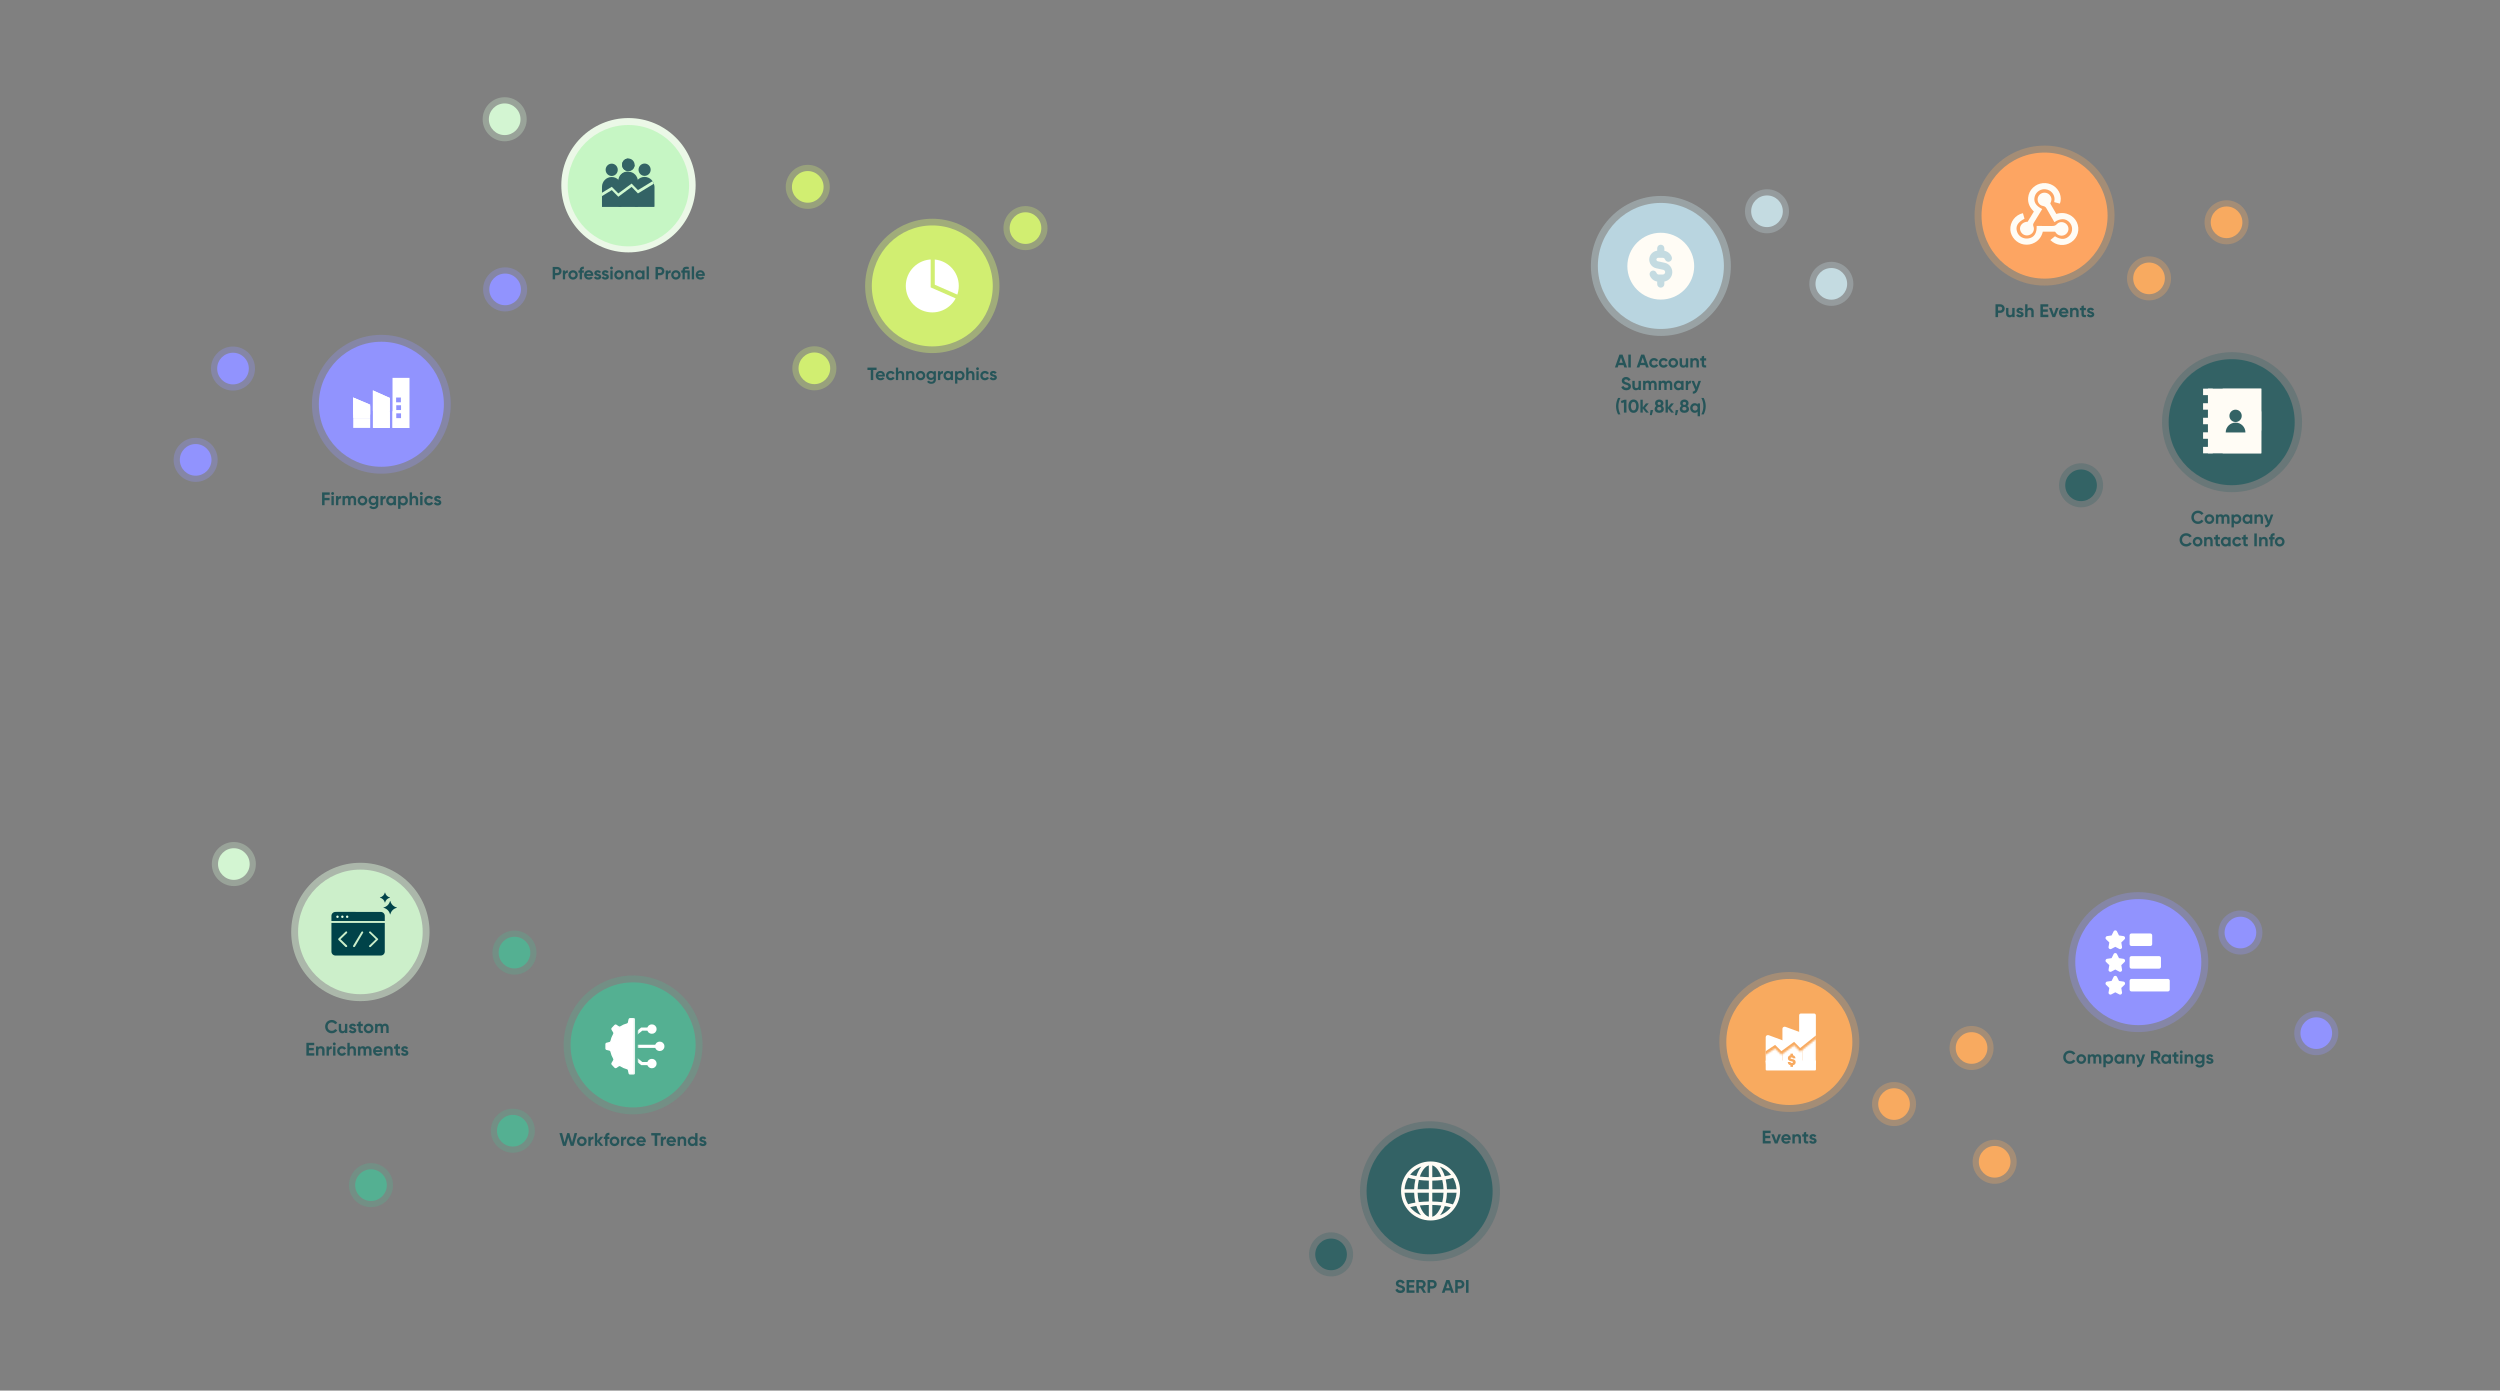 <?xml version="1.0" encoding="UTF-8"?>
<svg xmlns="http://www.w3.org/2000/svg" width="1440" height="801" viewBox="0 0 1440 801" fill="none">
  <rect x="0" y="0" width="1440" height="801" fill="#808080" stroke="none"/>
  <circle cx="362.001" cy="106.689" r="38.689" fill="#EBF8E7"></circle>
  <circle cx="361.952" cy="106.952" r="34.952" fill="#C6F6C4"></circle>
  <circle cx="361.917" cy="94.925" r="3.613" fill="#336365"></circle>
  <path d="M358.305 94.925C358.305 95.4 358.398 95.87 358.58 96.308C358.761 96.746 359.027 97.144 359.363 97.48C359.698 97.815 360.097 98.082 360.535 98.263C360.973 98.445 361.443 98.538 361.917 98.538C362.392 98.538 362.862 98.445 363.3 98.263C363.738 98.082 364.137 97.815 364.472 97.48C364.808 97.144 365.074 96.746 365.255 96.308C365.437 95.87 365.53 95.4 365.53 94.925H361.917L358.305 94.925Z" fill="#336365"></path>
  <path d="M358.305 94.925C358.305 93.967 358.685 93.048 359.363 92.371C360.04 91.693 360.959 91.312 361.917 91.312V94.925L358.305 94.925Z" fill="#336365"></path>
  <path d="M352.338 101.37C354.267 101.37 355.832 99.779 355.832 97.816C355.832 95.854 354.267 94.263 352.338 94.263C350.408 94.263 348.844 95.854 348.844 97.816C348.844 99.779 350.408 101.37 352.338 101.37Z" fill="#336365"></path>
  <path d="M357.922 107.586C357.89 104.475 355.4 101.962 352.333 101.962C349.266 101.962 346.776 104.475 346.742 107.586V119.078H357.922V107.586Z" fill="#336365"></path>
  <path d="M371.291 101.309C373.22 101.309 374.785 99.718 374.785 97.756C374.785 95.793 373.22 94.202 371.291 94.202C369.361 94.202 367.797 95.793 367.797 97.756C367.797 99.718 369.361 101.309 371.291 101.309Z" fill="#336365"></path>
  <path d="M371.286 101.9C368.198 101.9 365.695 104.445 365.695 107.586V119.077H376.875V107.586C376.875 104.445 374.372 101.9 371.284 101.9H371.286Z" fill="#336365"></path>
  <path d="M361.872 98.88C358.784 98.88 356.281 101.425 356.281 104.566V119.082H367.461V104.564C367.461 101.423 364.958 98.878 361.87 98.878L361.872 98.88Z" fill="#336365"></path>
  <path d="M361.922 107.21V98.873L361.525 98.866C358.566 98.818 356.141 101.205 356.141 104.165V111.546L361.922 107.21Z" fill="#336365"></path>
  <path d="M376.601 105.837L373.734 107.586L367.457 111.417L363.81 107.646L356.158 113.332L352.392 109.501L346.742 112.949V119.078H376.873V107.586C376.873 106.975 376.776 106.388 376.601 105.837Z" fill="#336365"></path>
  <path d="M375.885 104.359L370.595 107.588L367.457 109.503L363.81 105.732L356.158 111.418L352.392 107.588L346.742 111.035V112.95L352.392 109.503L356.158 113.333L363.81 107.647L367.457 111.418L373.734 107.588L376.601 105.838C376.431 105.306 376.188 104.811 375.883 104.362L375.885 104.359Z" fill="#D1F9D0"></path>
  <path opacity="0.7" d="M321.008 153.756C322.387 153.756 323.449 154.818 323.449 156.156C323.449 157.493 322.387 158.555 321.008 158.555H319.752V160.904H318.343V153.756H321.008ZM321.008 157.238C321.61 157.238 322.05 156.768 322.05 156.156C322.05 155.533 321.61 155.073 321.008 155.073H319.752V157.238H321.008ZM325.512 156.676C325.778 155.982 326.421 155.696 327.064 155.696V157.167C326.38 157.085 325.512 157.391 325.512 158.463V160.904H324.195V155.798H325.512V156.676ZM330.076 161.047C328.575 161.047 327.38 159.873 327.38 158.351C327.38 156.83 328.575 155.655 330.076 155.655C331.577 155.655 332.782 156.83 332.782 158.351C332.782 159.873 331.577 161.047 330.076 161.047ZM330.076 159.76C330.862 159.76 331.464 159.178 331.464 158.351C331.464 157.524 330.862 156.942 330.076 156.942C329.3 156.942 328.697 157.524 328.697 158.351C328.697 159.178 329.3 159.76 330.076 159.76ZM336.296 154.879C335.612 154.828 335.213 155.053 335.213 155.747V155.798H336.296V157.064H335.213V160.904H333.896V157.064H333.161V155.798H333.896V155.747C333.896 154.338 334.672 153.511 336.296 153.613V154.879ZM337.823 158.892C338.007 159.566 338.568 159.852 339.263 159.852C339.773 159.852 340.182 159.638 340.407 159.342L341.468 159.954C340.989 160.649 340.223 161.047 339.242 161.047C337.527 161.047 336.444 159.873 336.444 158.351C336.444 156.83 337.537 155.655 339.14 155.655C340.652 155.655 341.724 156.85 341.724 158.351C341.724 158.545 341.703 158.719 341.673 158.892H337.823ZM337.803 157.871H340.407C340.243 157.136 339.692 156.84 339.14 156.84C338.436 156.84 337.956 157.218 337.803 157.871ZM343.659 157.248C343.659 158.004 346.294 157.534 346.294 159.413C346.294 160.516 345.334 161.047 344.241 161.047C343.22 161.047 342.464 160.618 342.097 159.832L343.24 159.188C343.383 159.607 343.731 159.852 344.241 159.852C344.66 159.852 344.946 159.709 344.946 159.413C344.946 158.668 342.311 159.076 342.311 157.279C342.311 156.237 343.2 155.655 344.251 155.655C345.078 155.655 345.793 156.033 346.192 156.738L345.068 157.35C344.915 157.024 344.629 156.83 344.251 156.83C343.925 156.83 343.659 156.973 343.659 157.248ZM348.087 157.248C348.087 158.004 350.721 157.534 350.721 159.413C350.721 160.516 349.761 161.047 348.669 161.047C347.648 161.047 346.892 160.618 346.524 159.832L347.668 159.188C347.811 159.607 348.158 159.852 348.669 159.852C349.087 159.852 349.373 159.709 349.373 159.413C349.373 158.668 346.739 159.076 346.739 157.279C346.739 156.237 347.627 155.655 348.679 155.655C349.506 155.655 350.221 156.033 350.619 156.738L349.496 157.35C349.343 157.024 349.057 156.83 348.679 156.83C348.352 156.83 348.087 156.973 348.087 157.248ZM352.222 155.186C351.783 155.186 351.415 154.818 351.415 154.379C351.415 153.94 351.783 153.562 352.222 153.562C352.671 153.562 353.039 153.94 353.039 154.379C353.039 154.818 352.671 155.186 352.222 155.186ZM351.568 160.904V155.798H352.886V160.904H351.568ZM356.522 161.047C355.021 161.047 353.826 159.873 353.826 158.351C353.826 156.83 355.021 155.655 356.522 155.655C358.023 155.655 359.228 156.83 359.228 158.351C359.228 159.873 358.023 161.047 356.522 161.047ZM356.522 159.76C357.308 159.76 357.91 159.178 357.91 158.351C357.91 157.524 357.308 156.942 356.522 156.942C355.746 156.942 355.143 157.524 355.143 158.351C355.143 159.178 355.746 159.76 356.522 159.76ZM362.993 155.655C364.076 155.655 364.923 156.411 364.923 157.769V160.904H363.606V157.932C363.606 157.238 363.187 156.881 362.595 156.881C361.952 156.881 361.472 157.258 361.472 158.147V160.904H360.154V155.798H361.472V156.37C361.778 155.911 362.309 155.655 362.993 155.655ZM369.928 155.798H371.245V160.904H369.928V160.301C369.561 160.761 369.009 161.047 368.264 161.047C366.906 161.047 365.782 159.873 365.782 158.351C365.782 156.83 366.906 155.655 368.264 155.655C369.009 155.655 369.561 155.941 369.928 156.401V155.798ZM368.509 159.791C369.326 159.791 369.928 159.209 369.928 158.351C369.928 157.493 369.326 156.911 368.509 156.911C367.702 156.911 367.1 157.493 367.1 158.351C367.1 159.209 367.702 159.791 368.509 159.791ZM372.44 160.904V153.45H373.757V160.904H372.44ZM380.242 153.756C381.621 153.756 382.683 154.818 382.683 156.156C382.683 157.493 381.621 158.555 380.242 158.555H378.986V160.904H377.577V153.756H380.242ZM380.242 157.238C380.845 157.238 381.284 156.768 381.284 156.156C381.284 155.533 380.845 155.073 380.242 155.073H378.986V157.238H380.242ZM384.746 156.676C385.012 155.982 385.655 155.696 386.299 155.696V157.167C385.614 157.085 384.746 157.391 384.746 158.463V160.904H383.429V155.798H384.746V156.676ZM389.31 161.047C387.809 161.047 386.614 159.873 386.614 158.351C386.614 156.83 387.809 155.655 389.31 155.655C390.811 155.655 392.016 156.83 392.016 158.351C392.016 159.873 390.811 161.047 389.31 161.047ZM389.31 159.76C390.096 159.76 390.699 159.178 390.699 158.351C390.699 157.524 390.096 156.942 389.31 156.942C388.534 156.942 387.931 157.524 387.931 158.351C387.931 159.178 388.534 159.76 389.31 159.76ZM397.266 155.798V160.904H395.948V157.064H394.447V160.904H393.13V157.064H392.395V155.798H393.13V155.747C393.13 154.338 393.906 153.613 395.53 153.613C395.918 153.613 396.306 153.664 396.725 153.756V154.961C396.296 154.91 395.897 154.879 395.53 154.879C394.846 154.879 394.447 155.053 394.447 155.747V155.798H397.266ZM398.467 160.904V153.45H399.784V160.904H398.467ZM402.103 158.892C402.287 159.566 402.848 159.852 403.543 159.852C404.053 159.852 404.462 159.638 404.687 159.342L405.748 159.954C405.269 160.649 404.503 161.047 403.522 161.047C401.807 161.047 400.724 159.873 400.724 158.351C400.724 156.83 401.817 155.655 403.42 155.655C404.932 155.655 406.004 156.85 406.004 158.351C406.004 158.545 405.983 158.719 405.953 158.892H402.103ZM402.083 157.871H404.687C404.523 157.136 403.972 156.84 403.42 156.84C402.716 156.84 402.236 157.218 402.083 157.871Z" fill="#004349"></path>
  <circle cx="290.692" cy="68.692" r="12.692" fill="#D3F5D2" fill-opacity="0.3"></circle>
  <circle cx="290.695" cy="68.693" r="9.117" fill="#D3F5D2"></circle>
  <circle cx="207.583" cy="536.775" r="35.88" fill="#C6F6C4"></circle>
  <circle cx="207.574" cy="536.808" r="39.847" fill="#D1E8D0" fill-opacity="0.53"></circle>
  <path d="M224.825 518.931C224.735 518.931 224.754 518.931 224.664 518.931C224.455 519.848 223.995 520.697 223.319 521.373C222.642 522.049 221.793 522.508 220.875 522.716C220.875 522.806 220.875 522.787 220.875 522.877C221.793 523.086 222.642 523.546 223.317 524.223C223.993 524.899 224.453 525.749 224.661 526.666C224.751 526.666 224.731 526.666 224.822 526.666C225.03 525.749 225.491 524.9 226.167 524.224C226.844 523.548 227.693 523.089 228.611 522.881C228.611 522.791 228.611 522.81 228.611 522.72C227.693 522.511 226.844 522.051 226.168 521.374C225.493 520.698 225.033 519.848 224.825 518.931Z" fill="#004349"></path>
  <path d="M221.799 514.093C221.731 514.093 221.746 514.093 221.678 514.093C221.521 514.782 221.176 515.418 220.669 515.925C220.161 516.432 219.524 516.777 218.836 516.933C218.836 517 218.836 516.986 218.836 517.053C219.524 517.21 220.161 517.555 220.668 518.063C221.175 518.57 221.519 519.207 221.675 519.895C221.743 519.895 221.728 519.895 221.796 519.895C221.953 519.207 222.298 518.57 222.805 518.063C223.312 517.557 223.949 517.212 224.638 517.056C224.638 516.988 224.638 517.003 224.638 516.935C223.95 516.779 223.313 516.433 222.806 515.926C222.299 515.419 221.954 514.782 221.799 514.093Z" fill="#004349"></path>
  <g clip-path="url(#clip0_4974_11878)">
    <path fill-rule="evenodd" clip-rule="evenodd" d="M219.249 550.398H193.292C191.956 550.398 190.906 549.385 190.906 548.095V531.611H221.635V548.095C221.635 549.385 220.585 550.398 219.249 550.398ZM199.399 545.517C199.304 545.517 199.113 545.517 199.018 545.425L194.914 541.373C194.723 541.189 194.723 540.82 194.914 540.636L199.018 536.676C199.304 536.4 199.59 536.4 199.877 536.676C200.067 536.86 200.067 537.229 199.877 537.413L196.155 541.004L199.877 544.596C200.067 544.78 200.067 545.149 199.877 545.425C199.686 545.517 199.59 545.517 199.399 545.517ZM203.885 545.517C203.789 545.517 203.694 545.517 203.598 545.425C203.312 545.333 203.312 544.964 203.408 544.688L208.179 536.768C208.37 536.492 208.656 536.4 208.942 536.584C209.229 536.768 209.324 537.044 209.133 537.321L204.457 545.241C204.266 545.425 204.076 545.517 203.885 545.517ZM213.141 545.517C213.046 545.517 212.855 545.517 212.76 545.425C212.473 545.149 212.473 544.78 212.76 544.596L216.481 541.004L212.76 537.413C212.473 537.229 212.473 536.86 212.76 536.676C212.95 536.4 213.332 536.4 213.523 536.676L217.627 540.636C217.913 540.82 217.913 541.189 217.627 541.373L213.523 545.425C213.428 545.517 213.332 545.517 213.141 545.517ZM196.441 528.388H195.391C195.105 528.388 194.819 528.203 194.819 527.835C194.819 527.559 195.105 527.283 195.391 527.283H196.441C196.727 527.283 197.014 527.559 197.014 527.835C197.014 528.203 196.727 528.388 196.441 528.388ZM203.026 528.388H201.976C201.69 528.388 201.403 528.203 201.403 527.835C201.403 527.559 201.69 527.283 201.976 527.283H203.026C203.312 527.283 203.598 527.559 203.598 527.835C203.598 528.203 203.312 528.388 203.026 528.388ZM199.686 528.388H198.731C198.445 528.388 198.159 528.203 198.159 527.835C198.159 527.559 198.445 527.283 198.731 527.283H199.686C200.067 527.283 200.258 527.559 200.258 527.835C200.258 528.203 200.067 528.388 199.686 528.388ZM190.906 530.506V527.559C190.906 526.269 191.956 525.256 193.292 525.256H219.249C220.585 525.256 221.635 526.269 221.635 527.559V530.506H190.906Z" fill="#004349"></path>
    <path d="M193.695 529.447H204.869V525.257H193.695V529.447Z" fill="#004349"></path>
    <path d="M195.092 528.047C195.092 528.433 194.779 528.745 194.394 528.745C194.008 528.745 193.695 528.433 193.695 528.047C193.695 527.661 194.008 527.349 194.394 527.349C194.779 527.349 195.092 527.661 195.092 528.047Z" fill="#E5FFE4"></path>
    <path d="M197.897 528.047C197.897 528.433 197.584 528.745 197.198 528.745C196.813 528.745 196.5 528.433 196.5 528.047C196.5 527.661 196.813 527.349 197.198 527.349C197.584 527.349 197.897 527.661 197.897 528.047Z" fill="#E5FFE4"></path>
    <path d="M200.678 528.047C200.678 528.433 200.365 528.745 199.98 528.745C199.594 528.745 199.281 528.433 199.281 528.047C199.281 527.661 199.594 527.349 199.98 527.349C200.365 527.349 200.678 527.661 200.678 528.047Z" fill="#E5FFE4"></path>
  </g>
  <path opacity="0.7" d="M191.116 595.175C188.878 595.175 187.274 593.486 187.274 591.333C187.274 589.169 188.878 587.491 191.116 587.491C192.467 587.491 193.659 588.177 194.293 589.233L193.037 589.961C192.678 589.307 191.96 588.906 191.116 588.906C189.67 588.906 188.72 589.908 188.72 591.333C188.72 592.747 189.67 593.75 191.116 593.75C191.96 593.75 192.688 593.349 193.037 592.705L194.293 593.433C193.67 594.489 192.477 595.175 191.116 595.175ZM198.69 589.75H200.051V595.027H198.69V594.436C198.373 594.911 197.824 595.175 197.117 595.175C195.998 595.175 195.122 594.394 195.122 592.99V589.75H196.484V592.821C196.484 593.539 196.916 593.908 197.529 593.908C198.194 593.908 198.69 593.518 198.69 592.6V589.75ZM202.513 591.249C202.513 592.03 205.236 591.544 205.236 593.486C205.236 594.626 204.244 595.175 203.114 595.175C202.059 595.175 201.278 594.732 200.898 593.919L202.08 593.254C202.228 593.687 202.587 593.94 203.114 593.94C203.547 593.94 203.843 593.792 203.843 593.486C203.843 592.716 201.12 593.138 201.12 591.28C201.12 590.204 202.038 589.602 203.125 589.602C203.98 589.602 204.719 589.993 205.13 590.721L203.969 591.354C203.811 591.017 203.516 590.816 203.125 590.816C202.787 590.816 202.513 590.964 202.513 591.249ZM208.976 591.059H207.783V593.254C207.783 593.824 208.195 593.835 208.976 593.792V595.027C207.065 595.238 206.421 594.679 206.421 593.254V591.059H205.503V589.75H206.421V588.684L207.783 588.272V589.75H208.976V591.059ZM212.283 595.175C210.731 595.175 209.496 593.961 209.496 592.389C209.496 590.816 210.731 589.602 212.283 589.602C213.834 589.602 215.08 590.816 215.08 592.389C215.08 593.961 213.834 595.175 212.283 595.175ZM212.283 593.845C213.095 593.845 213.718 593.244 213.718 592.389C213.718 591.534 213.095 590.932 212.283 590.932C211.48 590.932 210.858 591.534 210.858 592.389C210.858 593.244 211.48 593.845 212.283 593.845ZM221.874 589.602C223.077 589.602 223.869 590.457 223.869 591.776V595.027H222.507V591.871C222.507 591.249 222.191 590.869 221.621 590.869C221.019 590.869 220.639 591.27 220.639 592.061V595.027H219.278V591.871C219.278 591.249 218.961 590.869 218.391 590.869C217.811 590.869 217.399 591.27 217.399 592.061V595.027H216.037V589.75H217.399V590.309C217.694 589.866 218.19 589.602 218.866 589.602C219.52 589.602 220.006 589.877 220.301 590.362C220.629 589.887 221.156 589.602 221.874 589.602ZM177.931 606.634H181.045V608.027H176.475V600.639H180.992V602.032H177.931V603.605H180.728V604.977H177.931V606.634ZM184.942 602.602C186.061 602.602 186.937 603.383 186.937 604.787V608.027H185.576V604.956C185.576 604.238 185.143 603.869 184.531 603.869C183.866 603.869 183.37 604.259 183.37 605.177V608.027H182.008V602.75H183.37V603.341C183.686 602.866 184.235 602.602 184.942 602.602ZM189.461 603.658C189.736 602.94 190.401 602.644 191.066 602.644V604.164C190.358 604.08 189.461 604.396 189.461 605.505V608.027H188.1V602.75H189.461V603.658ZM192.537 602.117C192.084 602.117 191.704 601.737 191.704 601.283C191.704 600.829 192.084 600.439 192.537 600.439C193.002 600.439 193.382 600.829 193.382 601.283C193.382 601.737 193.002 602.117 192.537 602.117ZM191.862 608.027V602.75H193.223V608.027H191.862ZM196.982 608.175C195.377 608.175 194.195 606.961 194.195 605.389C194.195 603.816 195.377 602.602 196.982 602.602C198.016 602.602 198.913 603.151 199.346 603.964L198.174 604.65C197.963 604.217 197.509 603.943 196.971 603.943C196.158 603.943 195.557 604.544 195.557 605.389C195.557 606.222 196.158 606.824 196.971 606.824C197.52 606.824 197.974 606.56 198.185 606.127L199.367 606.803C198.913 607.626 198.016 608.175 196.982 608.175ZM203.021 602.602C204.14 602.602 205.016 603.383 205.016 604.787V608.027H203.654V604.956C203.654 604.238 203.222 603.869 202.61 603.869C201.945 603.869 201.449 604.259 201.449 605.177V608.027H200.087V600.639H201.449V603.341C201.765 602.866 202.314 602.602 203.021 602.602ZM212.015 602.602C213.218 602.602 214.01 603.457 214.01 604.776V608.027H212.648V604.871C212.648 604.249 212.332 603.869 211.762 603.869C211.16 603.869 210.78 604.27 210.78 605.061V608.027H209.419V604.871C209.419 604.249 209.102 603.869 208.532 603.869C207.952 603.869 207.54 604.27 207.54 605.061V608.027H206.179V602.75H207.54V603.309C207.836 602.866 208.332 602.602 209.007 602.602C209.662 602.602 210.147 602.877 210.443 603.362C210.77 602.887 211.298 602.602 212.015 602.602ZM216.317 605.948C216.507 606.645 217.087 606.94 217.805 606.94C218.333 606.94 218.755 606.718 218.987 606.412L220.085 607.046C219.589 607.763 218.797 608.175 217.784 608.175C216.011 608.175 214.892 606.961 214.892 605.389C214.892 603.816 216.021 602.602 217.678 602.602C219.24 602.602 220.349 603.837 220.349 605.389C220.349 605.589 220.328 605.769 220.296 605.948H216.317ZM216.296 604.893H218.987C218.818 604.133 218.248 603.827 217.678 603.827C216.95 603.827 216.454 604.217 216.296 604.893ZM224.233 602.602C225.352 602.602 226.228 603.383 226.228 604.787V608.027H224.867V604.956C224.867 604.238 224.434 603.869 223.822 603.869C223.157 603.869 222.661 604.259 222.661 605.177V608.027H221.299V602.75H222.661V603.341C222.977 602.866 223.526 602.602 224.233 602.602ZM230.409 604.059H229.217V606.254C229.217 606.824 229.628 606.835 230.409 606.792V608.027C228.499 608.238 227.855 607.679 227.855 606.254V604.059H226.937V602.75H227.855V601.684L229.217 601.272V602.75H230.409V604.059ZM232.512 604.249C232.512 605.03 235.235 604.544 235.235 606.486C235.235 607.626 234.243 608.175 233.113 608.175C232.058 608.175 231.277 607.732 230.897 606.919L232.079 606.254C232.227 606.687 232.586 606.94 233.113 606.94C233.546 606.94 233.842 606.792 233.842 606.486C233.842 605.716 231.119 606.138 231.119 604.28C231.119 603.204 232.037 602.602 233.124 602.602C233.979 602.602 234.718 602.993 235.129 603.721L233.968 604.354C233.81 604.017 233.515 603.816 233.124 603.816C232.786 603.816 232.512 603.964 232.512 604.249Z" fill="#004349"></path>
  <circle cx="134.692" cy="497.692" r="12.692" fill="#D3F5D2" fill-opacity="0.3"></circle>
  <circle cx="134.695" cy="497.693" r="9.117" fill="#D3F5D2"></circle>
  <circle cx="956.666" cy="153.182" r="36.299" fill="#B3D2E0"></circle>
  <circle cx="956.664" cy="153.18" r="40.313" fill="#C4DBE1" fill-opacity="0.38"></circle>
  <circle cx="956.842" cy="153.578" r="17.389" fill="#C4DBE1"></circle>
  <path fill-rule="evenodd" clip-rule="evenodd" d="M975.852 153.316C975.852 158.422 973.823 163.318 970.213 166.928C966.603 170.538 961.707 172.566 956.602 172.566C951.496 172.566 946.6 170.538 942.99 166.928C939.38 163.318 937.352 158.422 937.352 153.316C937.352 148.211 939.38 143.315 942.99 139.705C946.6 136.095 951.496 134.066 956.602 134.066C961.707 134.066 966.603 136.095 970.213 139.705C973.823 143.315 975.852 148.211 975.852 153.316ZM958.664 143.004C958.664 142.457 958.447 141.932 958.06 141.545C957.673 141.159 957.149 140.941 956.602 140.941C956.055 140.941 955.53 141.159 955.143 141.545C954.756 141.932 954.539 142.457 954.539 143.004V144.406C953.328 144.537 952.203 145.093 951.365 145.977C950.527 146.861 950.03 148.014 949.964 149.23C949.898 150.446 950.267 151.646 951.004 152.615C951.741 153.585 952.799 154.26 953.989 154.521L958.043 155.409C958.375 155.48 958.67 155.672 958.87 155.948C959.069 156.223 959.159 156.563 959.123 156.902C959.086 157.24 958.925 157.553 958.672 157.78C958.418 158.006 958.089 158.131 957.748 158.129H955.455C955.171 158.129 954.894 158.041 954.662 157.877C954.43 157.713 954.254 157.481 954.16 157.213C953.977 156.697 953.597 156.275 953.104 156.039C952.61 155.803 952.042 155.773 951.526 155.955C951.01 156.137 950.588 156.517 950.352 157.011C950.116 157.505 950.086 158.072 950.268 158.588C950.926 160.442 952.551 161.844 954.539 162.177V163.629C954.539 164.176 954.756 164.701 955.143 165.087C955.53 165.474 956.055 165.691 956.602 165.691C957.149 165.691 957.673 165.474 958.06 165.087C958.447 164.701 958.664 164.176 958.664 163.629V162.177C959.923 161.963 961.068 161.318 961.903 160.352C962.738 159.386 963.212 158.16 963.242 156.884C963.273 155.607 962.859 154.36 962.071 153.356C961.282 152.351 960.17 151.652 958.923 151.378L954.872 150.492C954.631 150.438 954.418 150.297 954.275 150.096C954.131 149.895 954.066 149.648 954.093 149.402C954.119 149.157 954.235 148.93 954.418 148.764C954.602 148.598 954.839 148.506 955.086 148.504H957.748C958.032 148.504 958.309 148.592 958.541 148.756C958.773 148.92 958.949 149.152 959.044 149.42C959.134 149.675 959.274 149.91 959.455 150.112C959.636 150.313 959.855 150.477 960.1 150.594C960.344 150.711 960.609 150.778 960.88 150.793C961.15 150.807 961.421 150.768 961.677 150.678C961.932 150.587 962.167 150.448 962.369 150.267C962.57 150.085 962.734 149.866 962.851 149.622C962.968 149.377 963.035 149.112 963.05 148.842C963.064 148.571 963.025 148.3 962.935 148.045C962.608 147.12 962.039 146.3 961.288 145.669C960.537 145.038 959.631 144.619 958.664 144.456V143.004Z" fill="#FFFCF5"></path>
  <path opacity="0.7" d="M935.6 211.653L935.157 210.323H932.212L931.769 211.653H930.196L932.782 204.264H934.587L937.183 211.653H935.6ZM932.676 208.961H934.703L933.69 205.943L932.676 208.961ZM937.901 204.264H939.357V211.653H937.901V204.264ZM948.113 211.653L947.67 210.323H944.725L944.282 211.653H942.709L945.295 204.264H947.1L949.696 211.653H948.113ZM945.189 208.961H947.216L946.202 205.943L945.189 208.961ZM952.718 211.8C951.113 211.8 949.931 210.587 949.931 209.014C949.931 207.441 951.113 206.228 952.718 206.228C953.752 206.228 954.649 206.776 955.082 207.589L953.91 208.275C953.699 207.842 953.245 207.568 952.707 207.568C951.894 207.568 951.293 208.17 951.293 209.014C951.293 209.848 951.894 210.449 952.707 210.449C953.256 210.449 953.71 210.185 953.921 209.753L955.103 210.428C954.649 211.251 953.752 211.8 952.718 211.8ZM958.253 211.8C956.648 211.8 955.466 210.587 955.466 209.014C955.466 207.441 956.648 206.228 958.253 206.228C959.287 206.228 960.184 206.776 960.617 207.589L959.445 208.275C959.234 207.842 958.78 207.568 958.242 207.568C957.429 207.568 956.828 208.17 956.828 209.014C956.828 209.848 957.429 210.449 958.242 210.449C958.791 210.449 959.245 210.185 959.456 209.753L960.638 210.428C960.184 211.251 959.287 211.8 958.253 211.8ZM963.788 211.8C962.236 211.8 961.001 210.587 961.001 209.014C961.001 207.441 962.236 206.228 963.788 206.228C965.339 206.228 966.585 207.441 966.585 209.014C966.585 210.587 965.339 211.8 963.788 211.8ZM963.788 210.47C964.6 210.47 965.223 209.869 965.223 209.014C965.223 208.159 964.6 207.557 963.788 207.557C962.985 207.557 962.363 208.159 962.363 209.014C962.363 209.869 962.985 210.47 963.788 210.47ZM971.025 206.375H972.387V211.653H971.025V211.061C970.709 211.536 970.16 211.8 969.453 211.8C968.334 211.8 967.458 211.019 967.458 209.616V206.375H968.819V209.447C968.819 210.164 969.252 210.534 969.864 210.534C970.529 210.534 971.025 210.143 971.025 209.225V206.375ZM976.568 206.228C977.687 206.228 978.563 207.009 978.563 208.412V211.653H977.201V208.581C977.201 207.863 976.769 207.494 976.156 207.494C975.492 207.494 974.995 207.885 974.995 208.803V211.653H973.634V206.375H974.995V206.966C975.312 206.491 975.861 206.228 976.568 206.228ZM982.744 207.684H981.551V209.879C981.551 210.449 981.963 210.46 982.744 210.418V211.653C980.834 211.864 980.19 211.304 980.19 209.879V207.684H979.272V206.375H980.19V205.309L981.551 204.898V206.375H982.744V207.684ZM936.749 224.8C935.239 224.8 934.247 224.072 933.846 222.974L935.091 222.246C935.355 222.932 935.873 223.375 936.791 223.375C937.667 223.375 937.973 223.006 937.973 222.594C937.973 222.046 937.477 221.834 936.379 221.518C935.25 221.191 934.152 220.716 934.152 219.312C934.152 217.919 935.313 217.117 936.58 217.117C937.793 217.117 938.722 217.739 939.218 218.774L937.994 219.481C937.73 218.921 937.329 218.531 936.58 218.531C935.968 218.531 935.609 218.848 935.609 219.27C935.609 219.724 935.894 219.966 937.012 220.304C938.184 220.673 939.429 221.064 939.429 222.573C939.429 223.956 938.321 224.8 936.749 224.8ZM943.799 219.375H945.161V224.653H943.799V224.061C943.482 224.536 942.934 224.8 942.226 224.8C941.108 224.8 940.232 224.019 940.232 222.616V219.375H941.593V222.447C941.593 223.164 942.026 223.534 942.638 223.534C943.303 223.534 943.799 223.143 943.799 222.225V219.375ZM952.244 219.228C953.447 219.228 954.239 220.082 954.239 221.402V224.653H952.878V221.497C952.878 220.874 952.561 220.494 951.991 220.494C951.389 220.494 951.009 220.895 951.009 221.687V224.653H949.648V221.497C949.648 220.874 949.331 220.494 948.761 220.494C948.181 220.494 947.769 220.895 947.769 221.687V224.653H946.408V219.375H947.769V219.935C948.065 219.491 948.561 219.228 949.236 219.228C949.891 219.228 950.376 219.502 950.672 219.987C950.999 219.512 951.527 219.228 952.244 219.228ZM961.232 219.228C962.435 219.228 963.227 220.082 963.227 221.402V224.653H961.865V221.497C961.865 220.874 961.549 220.494 960.979 220.494C960.377 220.494 959.997 220.895 959.997 221.687V224.653H958.636V221.497C958.636 220.874 958.319 220.494 957.749 220.494C957.169 220.494 956.757 220.895 956.757 221.687V224.653H955.395V219.375H956.757V219.935C957.052 219.491 957.549 219.228 958.224 219.228C958.878 219.228 959.364 219.502 959.659 219.987C959.987 219.512 960.514 219.228 961.232 219.228ZM968.394 219.375H969.756V224.653H968.394V224.03C968.014 224.505 967.444 224.8 966.674 224.8C965.27 224.8 964.109 223.587 964.109 222.014C964.109 220.441 965.27 219.228 966.674 219.228C967.444 219.228 968.014 219.523 968.394 219.998V219.375ZM966.927 223.502C967.771 223.502 968.394 222.9 968.394 222.014C968.394 221.127 967.771 220.526 966.927 220.526C966.093 220.526 965.47 221.127 965.47 222.014C965.47 222.9 966.093 223.502 966.927 223.502ZM972.352 220.283C972.626 219.565 973.291 219.27 973.956 219.27V220.79C973.249 220.705 972.352 221.022 972.352 222.13V224.653H970.99V219.375H972.352V220.283ZM978.306 219.375H979.763L977.842 224.653C977.293 226.172 976.396 226.837 975.056 226.763V225.497C975.805 225.507 976.185 225.191 976.438 224.484L974.275 219.375H975.763L977.135 222.922L978.306 219.375ZM931.998 238.708C931.259 237.23 930.837 235.647 930.837 233.958C930.837 232.27 931.259 230.687 931.998 229.209H933.36C932.621 230.687 932.199 232.27 932.199 233.958C932.199 235.647 932.621 237.23 933.36 238.708H931.998ZM935.572 230.264H936.839V237.653H935.382V231.805L933.989 232.196L933.63 230.95L935.572 230.264ZM940.921 237.8C939.042 237.8 937.965 236.238 937.965 233.958C937.965 231.679 939.042 230.117 940.921 230.117C942.81 230.117 943.876 231.679 943.876 233.958C943.876 236.238 942.81 237.8 940.921 237.8ZM940.921 236.375C941.913 236.375 942.43 235.521 942.43 233.958C942.43 232.396 941.913 231.531 940.921 231.531C939.928 231.531 939.422 232.396 939.422 233.958C939.422 235.521 939.928 236.375 940.921 236.375ZM949.732 237.653H948.149L946.228 235.257V237.653H944.867V230.264H946.228V234.697L948.044 232.375H949.669L947.548 234.982L949.732 237.653ZM952.206 236.196L951.415 239.13H950.306L950.729 236.196H952.206ZM957.35 233.811C958.004 234.201 958.373 234.845 958.373 235.594C958.373 236.956 957.36 237.8 955.724 237.8C954.078 237.8 953.075 236.956 953.075 235.594C953.075 234.845 953.444 234.201 954.088 233.811C953.624 233.473 953.318 232.966 953.318 232.28C953.318 230.855 954.426 230.117 955.724 230.117C957.022 230.117 958.12 230.855 958.12 232.28C958.12 232.966 957.825 233.473 957.35 233.811ZM955.724 231.489C955.175 231.489 954.774 231.805 954.774 232.354C954.774 232.892 955.175 233.23 955.724 233.23C956.273 233.23 956.674 232.892 956.674 232.354C956.674 231.805 956.273 231.489 955.724 231.489ZM955.724 236.428C956.421 236.428 956.927 236.069 956.927 235.404C956.927 234.75 956.421 234.391 955.724 234.391C955.028 234.391 954.521 234.75 954.521 235.404C954.521 236.069 955.028 236.428 955.724 236.428ZM964.214 237.653H962.631L960.71 235.257V237.653H959.348V230.264H960.71V234.697L962.525 232.375H964.151L962.029 234.982L964.214 237.653ZM966.688 236.196L965.896 239.13H964.788L965.21 236.196H966.688ZM971.831 233.811C972.486 234.201 972.855 234.845 972.855 235.594C972.855 236.956 971.842 237.8 970.206 237.8C968.559 237.8 967.557 236.956 967.557 235.594C967.557 234.845 967.926 234.201 968.57 233.811C968.105 233.473 967.799 232.966 967.799 232.28C967.799 230.855 968.908 230.117 970.206 230.117C971.504 230.117 972.602 230.855 972.602 232.28C972.602 232.966 972.306 233.473 971.831 233.811ZM970.206 231.489C969.657 231.489 969.256 231.805 969.256 232.354C969.256 232.892 969.657 233.23 970.206 233.23C970.755 233.23 971.156 232.892 971.156 232.354C971.156 231.805 970.755 231.489 970.206 231.489ZM970.206 236.428C970.902 236.428 971.409 236.069 971.409 235.404C971.409 234.75 970.902 234.391 970.206 234.391C969.509 234.391 969.003 234.75 969.003 235.404C969.003 236.069 969.509 236.428 970.206 236.428ZM977.83 232.375H979.191V239.763H977.83V237.03C977.45 237.515 976.891 237.8 976.12 237.8C974.706 237.8 973.545 236.587 973.545 235.014C973.545 233.441 974.706 232.228 976.12 232.228C976.891 232.228 977.45 232.512 977.83 232.998V232.375ZM976.373 236.502C977.207 236.502 977.83 235.9 977.83 235.014C977.83 234.127 977.207 233.526 976.373 233.526C975.529 233.526 974.906 234.127 974.906 235.014C974.906 235.9 975.529 236.502 976.373 236.502ZM981.334 238.708H979.972C980.711 237.23 981.133 235.647 981.133 233.958C981.133 232.27 980.711 230.687 979.972 229.209H981.334C982.073 230.687 982.495 232.27 982.495 233.958C982.495 235.647 982.073 237.23 981.334 238.708Z" fill="#004349"></path>
  <circle cx="1017.79" cy="121.693" r="12.692" fill="#C4DBE1" fill-opacity="0.3"></circle>
  <circle cx="1017.79" cy="121.694" r="9.117" fill="#C4DBE1"></circle>
  <circle cx="1054.84" cy="163.494" r="12.692" fill="#C4DBE1" fill-opacity="0.3"></circle>
  <circle cx="1054.84" cy="163.496" r="9.117" fill="#C4DBE1"></circle>
  <circle cx="537.001" cy="164.689" r="38.689" fill="#D1EE71" fill-opacity="0.4"></circle>
  <path opacity="0.7" d="M504.902 211.756V213.104H502.972V218.904H501.562V213.104H499.643V211.756H504.902ZM505.813 216.892C505.996 217.566 506.558 217.852 507.252 217.852C507.763 217.852 508.171 217.638 508.396 217.342L509.458 217.954C508.978 218.649 508.212 219.047 507.232 219.047C505.517 219.047 504.434 217.873 504.434 216.351C504.434 214.83 505.527 213.655 507.13 213.655C508.641 213.655 509.713 214.85 509.713 216.351C509.713 216.545 509.693 216.719 509.662 216.892H505.813ZM505.792 215.871H508.396C508.233 215.136 507.681 214.84 507.13 214.84C506.425 214.84 505.945 215.218 505.792 215.871ZM513.023 219.047C511.471 219.047 510.328 217.873 510.328 216.351C510.328 214.83 511.471 213.655 513.023 213.655C514.024 213.655 514.892 214.186 515.311 214.973L514.177 215.636C513.973 215.218 513.534 214.952 513.013 214.952C512.227 214.952 511.645 215.534 511.645 216.351C511.645 217.158 512.227 217.74 513.013 217.74C513.544 217.74 513.983 217.485 514.188 217.066L515.331 217.719C514.892 218.516 514.024 219.047 513.023 219.047ZM518.867 213.655C519.949 213.655 520.797 214.411 520.797 215.769V218.904H519.479V215.932C519.479 215.238 519.061 214.881 518.468 214.881C517.825 214.881 517.345 215.258 517.345 216.147V218.904H516.028V211.756H517.345V214.37C517.651 213.911 518.182 213.655 518.867 213.655ZM524.76 213.655C525.843 213.655 526.69 214.411 526.69 215.769V218.904H525.373V215.932C525.373 215.238 524.954 214.881 524.362 214.881C523.719 214.881 523.239 215.258 523.239 216.147V218.904H521.921V213.798H523.239V214.37C523.545 213.911 524.076 213.655 524.76 213.655ZM530.245 219.047C528.744 219.047 527.549 217.873 527.549 216.351C527.549 214.83 528.744 213.655 530.245 213.655C531.746 213.655 532.951 214.83 532.951 216.351C532.951 217.873 531.746 219.047 530.245 219.047ZM530.245 217.76C531.031 217.76 531.634 217.178 531.634 216.351C531.634 215.524 531.031 214.942 530.245 214.942C529.469 214.942 528.867 215.524 528.867 216.351C528.867 217.178 529.469 217.76 530.245 217.76ZM537.789 213.798H539.076V218.659C539.076 220.334 537.758 221.089 536.41 221.089C535.318 221.089 534.44 220.671 533.99 219.843L535.113 219.2C535.328 219.598 535.665 219.915 536.451 219.915C537.278 219.915 537.789 219.466 537.789 218.659V218.107C537.431 218.587 536.88 218.884 536.155 218.884C534.705 218.884 533.612 217.709 533.612 216.269C533.612 214.84 534.705 213.655 536.155 213.655C536.88 213.655 537.431 213.951 537.789 214.431V213.798ZM536.359 217.668C537.186 217.668 537.789 217.086 537.789 216.269C537.789 215.463 537.186 214.881 536.359 214.881C535.532 214.881 534.93 215.463 534.93 216.269C534.93 217.086 535.532 217.668 536.359 217.668ZM541.587 214.676C541.853 213.982 542.496 213.696 543.139 213.696V215.167C542.455 215.085 541.587 215.391 541.587 216.463V218.904H540.27V213.798H541.587V214.676ZM547.601 213.798H548.918V218.904H547.601V218.301C547.233 218.761 546.682 219.047 545.936 219.047C544.578 219.047 543.455 217.873 543.455 216.351C543.455 214.83 544.578 213.655 545.936 213.655C546.682 213.655 547.233 213.941 547.601 214.401V213.798ZM546.181 217.791C546.998 217.791 547.601 217.209 547.601 216.351C547.601 215.493 546.998 214.911 546.181 214.911C545.375 214.911 544.772 215.493 544.772 216.351C544.772 217.209 545.375 217.791 546.181 217.791ZM553.084 213.655C554.452 213.655 555.576 214.83 555.576 216.351C555.576 217.873 554.452 219.047 553.084 219.047C552.339 219.047 551.797 218.771 551.43 218.301V220.946H550.112V213.798H551.43V214.401C551.797 213.931 552.339 213.655 553.084 213.655ZM552.839 217.791C553.656 217.791 554.258 217.209 554.258 216.351C554.258 215.493 553.656 214.911 552.839 214.911C552.032 214.911 551.43 215.493 551.43 216.351C551.43 217.209 552.032 217.791 552.839 217.791ZM559.343 213.655C560.426 213.655 561.273 214.411 561.273 215.769V218.904H559.956V215.932C559.956 215.238 559.537 214.881 558.945 214.881C558.302 214.881 557.822 215.258 557.822 216.147V218.904H556.505V211.756H557.822V214.37C558.128 213.911 558.659 213.655 559.343 213.655ZM563.052 213.186C562.612 213.186 562.245 212.818 562.245 212.379C562.245 211.94 562.612 211.562 563.052 211.562C563.501 211.562 563.868 211.94 563.868 212.379C563.868 212.818 563.501 213.186 563.052 213.186ZM562.398 218.904V213.798H563.715V218.904H562.398ZM567.351 219.047C565.799 219.047 564.655 217.873 564.655 216.351C564.655 214.83 565.799 213.655 567.351 213.655C568.352 213.655 569.22 214.186 569.639 214.973L568.505 215.636C568.301 215.218 567.862 214.952 567.341 214.952C566.555 214.952 565.973 215.534 565.973 216.351C565.973 217.158 566.555 217.74 567.341 217.74C567.872 217.74 568.311 217.485 568.515 217.066L569.659 217.719C569.22 218.516 568.352 219.047 567.351 219.047ZM571.561 215.248C571.561 216.004 574.195 215.534 574.195 217.413C574.195 218.516 573.236 219.047 572.143 219.047C571.122 219.047 570.366 218.618 569.999 217.832L571.142 217.188C571.285 217.607 571.632 217.852 572.143 217.852C572.562 217.852 572.848 217.709 572.848 217.413C572.848 216.668 570.213 217.076 570.213 215.279C570.213 214.237 571.101 213.655 572.153 213.655C572.98 213.655 573.695 214.033 574.093 214.738L572.97 215.35C572.817 215.024 572.531 214.83 572.153 214.83C571.826 214.83 571.561 214.973 571.561 215.248Z" fill="#004349"></path>
  <circle cx="537.001" cy="164.688" r="34.837" fill="#D1EE71"></circle>
  <circle cx="536.998" cy="164.686" r="15.264" fill="white"></circle>
  <path d="M537.25 145.438V164.762L555.695 172.887" stroke="#D1EE71" stroke-width="2.37"></path>
  <circle cx="465.27" cy="107.642" r="12.692" fill="#D1EE71" fill-opacity="0.3"></circle>
  <circle cx="465.273" cy="107.644" r="9.117" fill="#D1EE71"></circle>
  <circle cx="590.677" cy="131.392" r="12.692" fill="#D1EE71" fill-opacity="0.3"></circle>
  <circle cx="590.679" cy="131.394" r="9.117" fill="#D1EE71"></circle>
  <circle cx="469.075" cy="212.142" r="12.692" fill="#D1EE71" fill-opacity="0.3"></circle>
  <circle cx="469.078" cy="212.144" r="9.117" fill="#D1EE71"></circle>
  <circle cx="219.661" cy="232.856" r="39.989" fill="#9193FE" fill-opacity="0.3"></circle>
  <circle cx="219.664" cy="232.856" r="36.007" fill="#9193FE"></circle>
  <path d="M226.095 246.472L226.094 217.66L235.869 217.66L235.869 246.472L226.095 246.472Z" fill="white"></path>
  <path d="M226.094 236.697L226.094 246.473L235.869 246.473L226.094 236.697Z" fill="white"></path>
  <path d="M230.996 233.428H228.242V236.182H230.996V233.428Z" fill="#9193FE"></path>
  <path d="M230.91 228.979H228.156V231.732H230.91V228.979Z" fill="#9193FE"></path>
  <path d="M230.996 238.089H228.242V240.842H230.996V238.089Z" fill="#9193FE"></path>
  <path d="M203.462 238.754L203.461 228.979L213.237 233.095L213.237 238.754L203.462 238.754Z" fill="white"></path>
  <path d="M203.462 240.812L203.461 228.979L213.237 233.961L213.237 240.812L203.462 240.812Z" fill="white"></path>
  <path d="M214.783 246.472L214.781 224.863L224.557 229.237L224.557 246.472L214.783 246.472Z" fill="white"></path>
  <path d="M203.461 240.813L203.461 246.472L213.237 246.472L213.237 240.813L203.461 240.813Z" fill="white"></path>
  <path d="M214.781 236.697L224.557 236.697L224.557 229.237L214.781 229.237L214.781 236.697Z" fill="white"></path>
  <path d="M213.237 233.095H203.461V240.813L213.237 233.095Z" fill="white"></path>
  <path d="M214.779 246.473L224.555 246.473L224.555 236.697L214.779 246.473Z" fill="white"></path>
  <path d="M214.781 229.237V224.863L224.557 229.237H214.781Z" fill="white"></path>
  <path d="M203.461 233.095V228.979L213.237 233.095H203.461Z" fill="white"></path>
  <path opacity="0.7" d="M189.913 285.01H186.958V286.762H189.829V288.155H186.958V291.005H185.502V283.617H189.913V285.01ZM191.587 285.094C191.133 285.094 190.753 284.714 190.753 284.26C190.753 283.807 191.133 283.416 191.587 283.416C192.051 283.416 192.431 283.807 192.431 284.26C192.431 284.714 192.051 285.094 191.587 285.094ZM190.911 291.005V285.728H192.273V291.005H190.911ZM194.881 286.635C195.155 285.918 195.82 285.622 196.485 285.622V287.142C195.778 287.057 194.881 287.374 194.881 288.482V291.005H193.519V285.728H194.881V286.635ZM203.118 285.58C204.321 285.58 205.113 286.435 205.113 287.754V291.005H203.751V287.849C203.751 287.226 203.435 286.846 202.865 286.846C202.263 286.846 201.883 287.247 201.883 288.039V291.005H200.521V287.849C200.521 287.226 200.205 286.846 199.635 286.846C199.054 286.846 198.643 287.247 198.643 288.039V291.005H197.281V285.728H198.643V286.287C198.938 285.844 199.434 285.58 200.11 285.58C200.764 285.58 201.25 285.854 201.545 286.34C201.872 285.865 202.4 285.58 203.118 285.58ZM208.781 291.153C207.23 291.153 205.995 289.939 205.995 288.366C205.995 286.794 207.23 285.58 208.781 285.58C210.333 285.58 211.578 286.794 211.578 288.366C211.578 289.939 210.333 291.153 208.781 291.153ZM208.781 289.823C209.594 289.823 210.216 289.221 210.216 288.366C210.216 287.511 209.594 286.91 208.781 286.91C207.979 286.91 207.356 287.511 207.356 288.366C207.356 289.221 207.979 289.823 208.781 289.823ZM216.578 285.728H217.908V290.752C217.908 292.482 216.547 293.263 215.153 293.263C214.024 293.263 213.116 292.831 212.652 291.976L213.813 291.311C214.035 291.723 214.383 292.05 215.196 292.05C216.05 292.05 216.578 291.585 216.578 290.752V290.182C216.209 290.678 215.639 290.984 214.889 290.984C213.391 290.984 212.261 289.77 212.261 288.282C212.261 286.804 213.391 285.58 214.889 285.58C215.639 285.58 216.209 285.886 216.578 286.382V285.728ZM215.101 289.728C215.955 289.728 216.578 289.126 216.578 288.282C216.578 287.448 215.955 286.846 215.101 286.846C214.246 286.846 213.623 287.448 213.623 288.282C213.623 289.126 214.246 289.728 215.101 289.728ZM220.504 286.635C220.779 285.918 221.444 285.622 222.109 285.622V287.142C221.401 287.057 220.504 287.374 220.504 288.482V291.005H219.143V285.728H220.504V286.635ZM226.72 285.728H228.081V291.005H226.72V290.382C226.34 290.857 225.77 291.153 224.999 291.153C223.596 291.153 222.435 289.939 222.435 288.366C222.435 286.794 223.596 285.58 224.999 285.58C225.77 285.58 226.34 285.875 226.72 286.35V285.728ZM225.253 289.854C226.097 289.854 226.72 289.253 226.72 288.366C226.72 287.48 226.097 286.878 225.253 286.878C224.419 286.878 223.796 287.48 223.796 288.366C223.796 289.253 224.419 289.854 225.253 289.854ZM232.387 285.58C233.802 285.58 234.963 286.794 234.963 288.366C234.963 289.939 233.802 291.153 232.387 291.153C231.617 291.153 231.057 290.868 230.677 290.382V293.116H229.316V285.728H230.677V286.35C231.057 285.865 231.617 285.58 232.387 285.58ZM232.134 289.854C232.978 289.854 233.601 289.253 233.601 288.366C233.601 287.48 232.978 286.878 232.134 286.878C231.3 286.878 230.677 287.48 230.677 288.366C230.677 289.253 231.3 289.854 232.134 289.854ZM238.857 285.58C239.976 285.58 240.852 286.361 240.852 287.765V291.005H239.49V287.933C239.49 287.216 239.057 286.846 238.445 286.846C237.78 286.846 237.284 287.237 237.284 288.155V291.005H235.923V283.617H237.284V286.319C237.601 285.844 238.15 285.58 238.857 285.58ZM242.69 285.094C242.236 285.094 241.856 284.714 241.856 284.26C241.856 283.807 242.236 283.416 242.69 283.416C243.154 283.416 243.534 283.807 243.534 284.26C243.534 284.714 243.154 285.094 242.69 285.094ZM242.014 291.005V285.728H243.376V291.005H242.014ZM247.134 291.153C245.53 291.153 244.348 289.939 244.348 288.366C244.348 286.794 245.53 285.58 247.134 285.58C248.168 285.58 249.065 286.129 249.498 286.941L248.327 287.627C248.116 287.195 247.662 286.92 247.123 286.92C246.311 286.92 245.709 287.522 245.709 288.366C245.709 289.2 246.311 289.802 247.123 289.802C247.672 289.802 248.126 289.538 248.337 289.105L249.519 289.78C249.065 290.604 248.168 291.153 247.134 291.153ZM251.485 287.226C251.485 288.007 254.208 287.522 254.208 289.464C254.208 290.604 253.216 291.153 252.087 291.153C251.031 291.153 250.25 290.709 249.87 289.897L251.052 289.232C251.2 289.664 251.559 289.918 252.087 289.918C252.519 289.918 252.815 289.77 252.815 289.464C252.815 288.693 250.092 289.116 250.092 287.258C250.092 286.181 251.01 285.58 252.097 285.58C252.952 285.58 253.691 285.97 254.103 286.699L252.942 287.332C252.783 286.994 252.488 286.794 252.097 286.794C251.759 286.794 251.485 286.941 251.485 287.226Z" fill="#004349"></path>
  <circle cx="112.692" cy="264.883" r="12.692" fill="#9193FE" fill-opacity="0.3"></circle>
  <circle cx="112.695" cy="264.885" r="9.117" fill="#9193FE"></circle>
  <circle cx="134.2" cy="212.29" r="12.692" fill="#9193FE" fill-opacity="0.3"></circle>
  <circle cx="134.203" cy="212.292" r="9.117" fill="#9193FE"></circle>
  <circle cx="290.95" cy="166.692" r="12.692" fill="#9193FE" fill-opacity="0.3"></circle>
  <circle cx="290.953" cy="166.694" r="9.117" fill="#9193FE"></circle>
  <circle cx="1231.66" cy="554.18" r="36.299" fill="#9193FE"></circle>
  <circle cx="1231.66" cy="554.18" r="40.313" fill="#9193FE" fill-opacity="0.3"></circle>
  <g clip-path="url(#clip1_4974_11878)">
    <path d="M1223.13 539.195L1220.54 538.82L1219.38 536.475C1218.99 535.669 1217.84 535.669 1217.44 536.475L1216.28 538.82L1213.7 539.195C1212.81 539.325 1212.45 540.418 1213.09 541.045L1214.97 542.87L1214.52 545.447C1214.37 546.333 1215.3 547.008 1216.1 546.59L1218.41 545.374L1220.73 546.59C1221.52 547.008 1222.45 546.333 1222.3 545.447L1221.86 542.87L1223.73 541.045C1224.37 540.418 1224.02 539.325 1223.13 539.195Z" fill="white"></path>
    <path d="M1223.13 552.267L1220.54 551.891L1219.38 549.547C1218.99 548.741 1217.84 548.741 1217.44 549.547L1216.28 551.891L1213.7 552.267C1212.81 552.396 1212.45 553.489 1213.09 554.117L1214.97 555.942L1214.52 558.519C1214.37 559.404 1215.3 560.08 1216.1 559.662L1218.41 558.445L1220.73 559.662C1221.52 560.08 1222.45 559.404 1222.3 558.519L1221.86 555.942L1223.73 554.117C1224.37 553.489 1224.02 552.396 1223.13 552.267Z" fill="white"></path>
    <path d="M1223.13 565.389L1220.54 565.013L1219.38 562.669C1218.99 561.863 1217.84 561.863 1217.44 562.669L1216.28 565.013L1213.7 565.389C1212.81 565.519 1212.45 566.612 1213.09 567.239L1214.97 569.064L1214.52 571.641C1214.37 572.527 1215.3 573.202 1216.1 572.784L1218.41 571.567L1220.73 572.784C1221.52 573.202 1222.45 572.527 1222.3 571.641L1221.86 569.064L1223.73 567.239C1224.37 566.612 1224.02 565.519 1223.13 565.389Z" fill="white"></path>
    <path d="M1227.73 557.954H1243.64C1244.24 557.954 1244.72 557.469 1244.72 556.87V551.809C1244.72 551.21 1244.24 550.725 1243.64 550.725H1227.73C1227.13 550.725 1226.65 551.21 1226.65 551.809V556.87C1226.65 557.469 1227.13 557.954 1227.73 557.954Z" fill="white"></path>
    <path d="M1248.7 563.847H1227.73C1227.13 563.847 1226.65 564.333 1226.65 564.932V569.992C1226.65 570.591 1227.13 571.077 1227.73 571.077H1248.7C1249.3 571.077 1249.78 570.591 1249.78 569.992V564.932C1249.78 564.333 1249.3 563.847 1248.7 563.847Z" fill="white"></path>
    <path d="M1227.73 544.904H1238.58C1239.18 544.904 1239.66 544.419 1239.66 543.82V538.759C1239.66 538.16 1239.18 537.675 1238.58 537.675H1227.73C1227.13 537.675 1226.65 538.16 1226.65 538.759V543.82C1226.65 544.419 1227.13 544.904 1227.73 544.904Z" fill="white"></path>
  </g>
  <path opacity="0.7" d="M1192.25 612.8C1190.01 612.8 1188.41 611.112 1188.41 608.958C1188.41 606.795 1190.01 605.117 1192.25 605.117C1193.6 605.117 1194.79 605.803 1195.43 606.858L1194.17 607.586C1193.81 606.932 1193.09 606.531 1192.25 606.531C1190.8 606.531 1189.85 607.534 1189.85 608.958C1189.85 610.373 1190.8 611.375 1192.25 611.375C1193.09 611.375 1193.82 610.974 1194.17 610.33L1195.43 611.059C1194.8 612.114 1193.61 612.8 1192.25 612.8ZM1198.8 612.8C1197.25 612.8 1196.01 611.586 1196.01 610.014C1196.01 608.441 1197.25 607.227 1198.8 607.227C1200.35 607.227 1201.6 608.441 1201.6 610.014C1201.6 611.586 1200.35 612.8 1198.8 612.8ZM1198.8 611.47C1199.61 611.47 1200.24 610.869 1200.24 610.014C1200.24 609.159 1199.61 608.557 1198.8 608.557C1198 608.557 1197.38 609.159 1197.38 610.014C1197.38 610.869 1198 611.47 1198.8 611.47ZM1208.39 607.227C1209.6 607.227 1210.39 608.082 1210.39 609.402V612.652H1209.03V609.497C1209.03 608.874 1208.71 608.494 1208.14 608.494C1207.54 608.494 1207.16 608.895 1207.16 609.687V612.652H1205.8V609.497C1205.8 608.874 1205.48 608.494 1204.91 608.494C1204.33 608.494 1203.92 608.895 1203.92 609.687V612.652H1202.56V607.375H1203.92V607.935C1204.21 607.491 1204.71 607.227 1205.38 607.227C1206.04 607.227 1206.52 607.502 1206.82 607.987C1207.15 607.512 1207.67 607.227 1208.39 607.227ZM1214.62 607.227C1216.03 607.227 1217.19 608.441 1217.19 610.014C1217.19 611.586 1216.03 612.8 1214.62 612.8C1213.84 612.8 1213.29 612.515 1212.91 612.03V614.763H1211.54V607.375H1212.91V607.998C1213.29 607.512 1213.84 607.227 1214.62 607.227ZM1214.36 611.502C1215.21 611.502 1215.83 610.9 1215.83 610.014C1215.83 609.127 1215.21 608.526 1214.36 608.526C1213.53 608.526 1212.91 609.127 1212.91 610.014C1212.91 610.9 1213.53 611.502 1214.36 611.502ZM1222.16 607.375H1223.52V612.652H1222.16V612.03C1221.78 612.505 1221.21 612.8 1220.44 612.8C1219.04 612.8 1217.88 611.586 1217.88 610.014C1217.88 608.441 1219.04 607.227 1220.44 607.227C1221.21 607.227 1221.78 607.523 1222.16 607.998V607.375ZM1220.69 611.502C1221.54 611.502 1222.16 610.9 1222.16 610.014C1222.16 609.127 1221.54 608.526 1220.69 608.526C1219.86 608.526 1219.24 609.127 1219.24 610.014C1219.24 610.9 1219.86 611.502 1220.69 611.502ZM1227.69 607.227C1228.81 607.227 1229.69 608.008 1229.69 609.412V612.652H1228.32V609.581C1228.32 608.863 1227.89 608.494 1227.28 608.494C1226.62 608.494 1226.12 608.885 1226.12 609.803V612.652H1224.76V607.375H1226.12V607.966C1226.44 607.491 1226.98 607.227 1227.69 607.227ZM1234.18 607.375H1235.63L1233.71 612.652C1233.16 614.172 1232.27 614.837 1230.93 614.763V613.497C1231.67 613.507 1232.05 613.191 1232.31 612.484L1230.14 607.375H1231.63L1233 610.922L1234.18 607.375ZM1243.04 612.652L1241.55 610.088H1240.44V612.652H1238.98V605.264H1241.94C1243.3 605.264 1244.4 606.362 1244.4 607.713C1244.4 608.642 1243.82 609.476 1242.97 609.866L1244.61 612.652H1243.04ZM1240.44 606.626V608.811H1241.94C1242.49 608.811 1242.94 608.325 1242.94 607.713C1242.94 607.101 1242.49 606.626 1241.94 606.626H1240.44ZM1249.15 607.375H1250.51V612.652H1249.15V612.03C1248.77 612.505 1248.2 612.8 1247.42 612.8C1246.02 612.8 1244.86 611.586 1244.86 610.014C1244.86 608.441 1246.02 607.227 1247.42 607.227C1248.2 607.227 1248.77 607.523 1249.15 607.998V607.375ZM1247.68 611.502C1248.52 611.502 1249.15 610.9 1249.15 610.014C1249.15 609.127 1248.52 608.526 1247.68 608.526C1246.84 608.526 1246.22 609.127 1246.22 610.014C1246.22 610.9 1246.84 611.502 1247.68 611.502ZM1254.76 608.684H1253.57V610.879C1253.57 611.449 1253.98 611.46 1254.76 611.418V612.652C1252.85 612.864 1252.21 612.304 1252.21 610.879V608.684H1251.29V607.375H1252.21V606.309L1253.57 605.898V607.375H1254.76V608.684ZM1256.4 606.742C1255.94 606.742 1255.56 606.362 1255.56 605.908C1255.56 605.454 1255.94 605.064 1256.4 605.064C1256.86 605.064 1257.24 605.454 1257.24 605.908C1257.24 606.362 1256.86 606.742 1256.4 606.742ZM1255.72 612.652V607.375H1257.08V612.652H1255.72ZM1261.26 607.227C1262.38 607.227 1263.26 608.008 1263.26 609.412V612.652H1261.9V609.581C1261.9 608.863 1261.46 608.494 1260.85 608.494C1260.19 608.494 1259.69 608.885 1259.69 609.803V612.652H1258.33V607.375H1259.69V607.966C1260.01 607.491 1260.55 607.227 1261.26 607.227ZM1268.46 607.375H1269.79V612.399C1269.79 614.13 1268.43 614.911 1267.04 614.911C1265.91 614.911 1265 614.478 1264.54 613.623L1265.7 612.959C1265.92 613.37 1266.27 613.697 1267.08 613.697C1267.93 613.697 1268.46 613.233 1268.46 612.399V611.829C1268.09 612.325 1267.52 612.631 1266.77 612.631C1265.27 612.631 1264.14 611.418 1264.14 609.929C1264.14 608.452 1265.27 607.227 1266.77 607.227C1267.52 607.227 1268.09 607.534 1268.46 608.03V607.375ZM1266.98 611.375C1267.84 611.375 1268.46 610.774 1268.46 609.929C1268.46 609.096 1267.84 608.494 1266.98 608.494C1266.13 608.494 1265.51 609.096 1265.51 609.929C1265.51 610.774 1266.13 611.375 1266.98 611.375ZM1272.24 608.874C1272.24 609.655 1274.96 609.169 1274.96 611.112C1274.96 612.251 1273.97 612.8 1272.84 612.8C1271.79 612.8 1271.01 612.357 1270.63 611.544L1271.81 610.879C1271.96 611.312 1272.31 611.565 1272.84 611.565C1273.28 611.565 1273.57 611.418 1273.57 611.112C1273.57 610.341 1270.85 610.763 1270.85 608.906C1270.85 607.829 1271.77 607.227 1272.85 607.227C1273.71 607.227 1274.45 607.618 1274.86 608.346L1273.7 608.979C1273.54 608.642 1273.24 608.441 1272.85 608.441C1272.52 608.441 1272.24 608.589 1272.24 608.874Z" fill="#004349"></path>
  <circle cx="1290.47" cy="537.142" r="12.692" fill="#9193FE" fill-opacity="0.3"></circle>
  <circle cx="1290.48" cy="537.144" r="9.117" fill="#9193FE"></circle>
  <circle cx="1334.18" cy="595.091" r="12.692" fill="#9193FE" fill-opacity="0.3"></circle>
  <circle cx="1334.18" cy="595.093" r="9.117" fill="#9193FE"></circle>
  <circle cx="1030.66" cy="600.179" r="36.299" fill="#F8AA60"></circle>
  <circle cx="1030.66" cy="600.18" r="40.313" fill="#F8AA60" fill-opacity="0.3"></circle>
  <path d="M1044.94 583.79H1037.31C1036.75 583.79 1036.3 584.24 1036.3 584.794V611.692C1036.3 612.246 1036.75 612.696 1037.31 612.696H1044.94C1045.49 612.696 1045.94 612.246 1045.94 611.692V584.794C1045.94 584.24 1045.49 583.79 1044.94 583.79Z" fill="white"></path>
  <path d="M1018.32 612.695H1027.32C1028.03 612.695 1028.6 612.165 1028.6 611.511V600.704C1028.6 600.22 1028.28 599.784 1027.79 599.604L1018.8 596.285C1017.96 595.974 1017.04 596.548 1017.04 597.385V611.511C1017.04 612.165 1017.62 612.695 1018.32 612.695Z" fill="white"></path>
  <path d="M1027.96 612.695H1036.96C1037.67 612.695 1038.24 612.165 1038.24 611.511V595.874C1038.24 595.39 1037.92 594.954 1037.43 594.774L1028.44 591.458C1027.6 591.146 1026.68 591.719 1026.68 592.558V611.511C1026.68 612.165 1027.26 612.695 1027.96 612.695Z" fill="white"></path>
  <path d="M1045.94 596.435L1036.91 603.662L1033.41 600.105L1026.07 605.468L1022.46 601.855L1017.04 605.468V610.888H1045.94V596.435Z" fill="#F8AA60"></path>
  <mask id="mask0_4974_11878" style="mask-type:alpha" maskUnits="userSpaceOnUse" x="1017" y="598" width="29" height="15">
    <path d="M1045.94 598.52L1036.91 605.746L1033.41 602.189L1026.07 607.553L1022.46 603.94L1017.04 607.553V612.973H1045.94V598.52Z" fill="#4DCCA8"></path>
  </mask>
  <g mask="url(#mask0_4974_11878)">
    <path d="M1017.04 600.32H1026.69V613.016H1017.04V600.32Z" fill="white"></path>
    <rect x="1026.69" y="593.184" width="11.681" height="27.425" fill="white"></rect>
    <rect x="1038.37" y="593.184" width="7.618" height="27.425" fill="white"></rect>
  </g>
  <path d="M1017.04 610.984H1045.99V616.063C1045.99 616.343 1045.76 616.571 1045.48 616.571H1017.55C1017.27 616.571 1017.04 616.343 1017.04 616.063V610.984Z" fill="white"></path>
  <path d="M1033.79 610.584C1033.44 610.301 1032.94 610.113 1032.3 610.02C1031.94 609.959 1031.69 609.892 1031.55 609.819C1031.4 609.745 1031.33 609.639 1031.33 609.502C1031.33 609.364 1031.39 609.257 1031.51 609.18C1031.62 609.104 1031.78 609.065 1031.99 609.065C1032.2 609.065 1032.37 609.108 1032.49 609.196C1032.61 609.284 1032.68 609.414 1032.71 609.583H1034.21C1034.17 609.006 1033.95 608.551 1033.56 608.216C1033.33 608.026 1033.07 607.891 1032.76 607.808V606.921H1031.29V607.791C1031.14 607.827 1031 607.872 1030.87 607.931C1030.54 608.076 1030.28 608.287 1030.09 608.561C1029.9 608.836 1029.81 609.163 1029.81 609.542C1029.81 610.063 1029.98 610.459 1030.32 610.728C1030.66 610.997 1031.15 611.181 1031.78 611.28C1032.13 611.335 1032.39 611.406 1032.54 611.494C1032.69 611.582 1032.77 611.7 1032.77 611.848C1032.77 611.98 1032.7 612.086 1032.58 612.165C1032.45 612.245 1032.28 612.284 1032.06 612.284C1031.56 612.284 1031.3 612.09 1031.27 611.7H1029.74C1029.77 612.325 1029.99 612.807 1030.4 613.146C1030.64 613.349 1030.94 613.49 1031.29 613.57V614.515H1032.76V613.581C1032.92 613.546 1033.08 613.499 1033.22 613.439C1033.56 613.296 1033.83 613.084 1034.02 612.805C1034.22 612.525 1034.31 612.189 1034.31 611.8C1034.31 611.273 1034.14 610.868 1033.79 610.585L1033.79 610.584Z" fill="#F8AA60"></path>
  <path opacity="0.7" d="M1016.8 657.259H1019.91V658.652H1015.34V651.264H1019.86V652.657H1016.8V654.23H1019.6V655.602H1016.8V657.259ZM1024.35 653.375H1025.85L1023.84 658.652H1022.29L1020.29 653.375H1021.78L1023.06 657.069L1024.35 653.375ZM1027.45 656.573C1027.64 657.27 1028.22 657.565 1028.94 657.565C1029.46 657.565 1029.89 657.344 1030.12 657.038L1031.22 657.671C1030.72 658.389 1029.93 658.8 1028.92 658.8C1027.14 658.8 1026.02 657.586 1026.02 656.014C1026.02 654.441 1027.15 653.227 1028.81 653.227C1030.37 653.227 1031.48 654.462 1031.48 656.014C1031.48 656.214 1031.46 656.394 1031.43 656.573H1027.45ZM1027.43 655.518H1030.12C1029.95 654.758 1029.38 654.452 1028.81 654.452C1028.08 654.452 1027.59 654.842 1027.43 655.518ZM1035.37 653.227C1036.48 653.227 1037.36 654.008 1037.36 655.412V658.652H1036V655.581C1036 654.863 1035.57 654.494 1034.95 654.494C1034.29 654.494 1033.79 654.885 1033.79 655.803V658.652H1032.43V653.375H1033.79V653.966C1034.11 653.491 1034.66 653.227 1035.37 653.227ZM1041.54 654.684H1040.35V656.879C1040.35 657.449 1040.76 657.46 1041.54 657.418V658.652C1039.63 658.864 1038.99 658.304 1038.99 656.879V654.684H1038.07V653.375H1038.99V652.309L1040.35 651.898V653.375H1041.54V654.684ZM1043.64 654.874C1043.64 655.655 1046.37 655.169 1046.37 657.112C1046.37 658.251 1045.37 658.8 1044.25 658.8C1043.19 658.8 1042.41 658.357 1042.03 657.544L1043.21 656.879C1043.36 657.312 1043.72 657.565 1044.25 657.565C1044.68 657.565 1044.97 657.418 1044.97 657.112C1044.97 656.341 1042.25 656.763 1042.25 654.906C1042.25 653.829 1043.17 653.227 1044.26 653.227C1045.11 653.227 1045.85 653.618 1046.26 654.346L1045.1 654.979C1044.94 654.642 1044.65 654.441 1044.26 654.441C1043.92 654.441 1043.64 654.589 1043.64 654.874Z" fill="#004349"></path>
  <circle cx="1135.62" cy="603.642" r="12.692" fill="#F8AA60" fill-opacity="0.3"></circle>
  <circle cx="1135.62" cy="603.644" r="9.117" fill="#F8AA60"></circle>
  <circle cx="1148.92" cy="669.191" r="12.692" fill="#F8AA60" fill-opacity="0.3"></circle>
  <circle cx="1148.92" cy="669.193" r="9.117" fill="#F8AA60"></circle>
  <circle cx="1090.97" cy="635.941" r="12.692" fill="#F8AA60" fill-opacity="0.3"></circle>
  <circle cx="1090.97" cy="635.943" r="9.117" fill="#F8AA60"></circle>
  <circle cx="364.664" cy="601.867" r="40" fill="#54B092" fill-opacity="0.3"></circle>
  <circle cx="364.666" cy="601.867" r="36.017" fill="#54B092"></circle>
  <circle cx="380" cy="602.685" r="1.807" fill="white" stroke="white" stroke-width="1.807"></circle>
  <circle cx="375.476" cy="612.614" r="1.807" fill="white" stroke="white" stroke-width="1.807"></circle>
  <circle cx="375.476" cy="592.751" r="1.807" fill="white" stroke="white" stroke-width="1.807"></circle>
  <path d="M364.625 602.686H379.083" stroke="white" stroke-width="1.807"></path>
  <path d="M377.294 592.75H369.648L357.414 602.683L369.648 612.616H377.294" stroke="white" stroke-width="1.807"></path>
  <path d="M362.84 586.822H365.121C365.343 586.822 365.522 587.002 365.522 587.224V590.542C365.522 595.672 365.499 599.191 365.477 602.849C365.454 606.507 365.432 610.303 365.432 615.987V618.147C365.432 618.369 365.251 618.55 365.029 618.55H362.84C362.65 618.55 362.485 618.416 362.446 618.229L362.069 616.421C361.971 615.948 361.602 615.593 361.152 615.479C359.869 615.155 358.661 614.619 357.565 613.904C357.157 613.638 356.617 613.621 356.196 613.905L354.812 614.841C354.648 614.951 354.429 614.927 354.294 614.783L352.601 612.984C352.478 612.854 352.457 612.657 352.549 612.503L353.518 610.886C353.753 610.492 353.739 610.009 353.516 609.627C352.817 608.435 352.294 607.114 351.982 605.707C351.882 605.253 351.535 604.878 351.066 604.768L349.406 604.377C349.225 604.334 349.097 604.172 349.097 603.986V601.386C349.097 601.2 349.225 601.038 349.406 600.995L351.066 600.604C351.535 600.493 351.882 600.119 351.982 599.665C352.294 598.258 352.817 596.936 353.516 595.744C353.739 595.362 353.753 594.88 353.518 594.486L352.549 592.869C352.457 592.715 352.478 592.519 352.601 592.388L354.294 590.589C354.429 590.446 354.648 590.421 354.812 590.531L356.196 591.467C356.617 591.751 357.157 591.734 357.565 591.468C358.661 590.753 359.869 590.216 361.152 589.892C361.602 589.778 361.971 589.424 362.069 588.951L362.446 587.142C362.485 586.956 362.65 586.822 362.84 586.822Z" fill="white" stroke="white" stroke-width="0.803"></path>
  <path d="M365.716 602.127H354.201C354.271 599.137 355.501 596.284 357.648 594.164C359.796 592.044 362.687 590.83 365.716 590.761V602.127Z" fill="white" stroke="white" stroke-width="0.54"></path>
  <path d="M365.716 602.612V613.978C362.687 613.909 359.796 612.695 357.648 610.576C355.501 608.456 354.271 605.602 354.201 602.612H365.716Z" fill="white" stroke="white" stroke-width="0.54"></path>
  <path d="M365.876 611.718C361.001 611.583 357.09 607.592 357.09 602.685C357.09 597.777 361.001 593.785 365.876 593.651V611.718Z" fill="white" stroke="white" stroke-width="0.508"></path>
  <path d="M365.754 602.193H357.046C357.099 599.932 358.03 597.774 359.654 596.171C361.278 594.569 363.463 593.651 365.754 593.598V602.193Z" fill="white" stroke="white" stroke-width="0.409"></path>
  <mask id="path-116-inside-1_4974_11878" fill="white">
    <path d="M365.836 585.839H367.288V619.531H365.836V585.839Z"></path>
  </mask>
  <path d="M365.836 585.839H367.288V619.531H365.836V585.839Z" fill="#54B092"></path>
  <path d="M365.836 585.839V583.75H363.747V585.839H365.836ZM367.288 585.839H369.377V583.75H367.288V585.839ZM367.288 619.531V621.62H369.377V619.531H367.288ZM365.836 619.531H363.747V621.62H365.836V619.531ZM365.836 585.839V587.928H367.288V585.839V583.75H365.836V585.839ZM367.288 585.839H365.199V619.531H367.288H369.377V585.839H367.288ZM367.288 619.531V617.442H365.836V619.531V621.62H367.288V619.531ZM365.836 619.531H367.925V585.839H365.836H363.747V619.531H365.836Z" fill="#54B092" mask="url(#path-116-inside-1_4974_11878)"></path>
  <path opacity="0.7" d="M324.297 660.027L322.228 652.639H323.758L325.173 658.117L326.714 652.639H327.959L329.511 658.117L330.925 652.639H332.455L330.387 660.027H328.73L327.336 655.151L325.954 660.027H324.297ZM335.12 660.175C333.568 660.175 332.334 658.961 332.334 657.389C332.334 655.816 333.568 654.602 335.12 654.602C336.671 654.602 337.917 655.816 337.917 657.389C337.917 658.961 336.671 660.175 335.12 660.175ZM335.12 658.845C335.933 658.845 336.555 658.244 336.555 657.389C336.555 656.534 335.933 655.932 335.12 655.932C334.318 655.932 333.695 656.534 333.695 657.389C333.695 658.244 334.318 658.845 335.12 658.845ZM340.236 655.658C340.511 654.94 341.176 654.644 341.841 654.644V656.164C341.133 656.08 340.236 656.396 340.236 657.505V660.027H338.875V654.75H340.236V655.658ZM347.502 660.027H345.919L343.998 657.631V660.027H342.637V652.639H343.998V657.072L345.814 654.75H347.439L345.318 657.357L347.502 660.027ZM351.021 653.8C350.314 653.747 349.902 653.979 349.902 654.697V654.75H351.021V656.059H349.902V660.027H348.541V656.059H347.781V654.75H348.541V654.697C348.541 653.241 349.343 652.386 351.021 652.491V653.8ZM353.961 660.175C352.41 660.175 351.175 658.961 351.175 657.389C351.175 655.816 352.41 654.602 353.961 654.602C355.513 654.602 356.758 655.816 356.758 657.389C356.758 658.961 355.513 660.175 353.961 660.175ZM353.961 658.845C354.774 658.845 355.397 658.244 355.397 657.389C355.397 656.534 354.774 655.932 353.961 655.932C353.159 655.932 352.537 656.534 352.537 657.389C352.537 658.244 353.159 658.845 353.961 658.845ZM359.078 655.658C359.352 654.94 360.017 654.644 360.682 654.644V656.164C359.975 656.08 359.078 656.396 359.078 657.505V660.027H357.716V654.75H359.078V655.658ZM363.794 660.175C362.19 660.175 361.008 658.961 361.008 657.389C361.008 655.816 362.19 654.602 363.794 654.602C364.829 654.602 365.726 655.151 366.159 655.964L364.987 656.65C364.776 656.217 364.322 655.943 363.784 655.943C362.971 655.943 362.37 656.544 362.37 657.389C362.37 658.222 362.971 658.824 363.784 658.824C364.333 658.824 364.787 658.56 364.998 658.127L366.18 658.803C365.726 659.626 364.829 660.175 363.794 660.175ZM367.968 657.948C368.158 658.645 368.738 658.94 369.456 658.94C369.984 658.94 370.406 658.718 370.638 658.412L371.736 659.046C371.24 659.763 370.448 660.175 369.435 660.175C367.662 660.175 366.543 658.961 366.543 657.389C366.543 655.816 367.672 654.602 369.329 654.602C370.891 654.602 372 655.837 372 657.389C372 657.589 371.979 657.769 371.947 657.948H367.968ZM367.947 656.893H370.638C370.469 656.133 369.899 655.827 369.329 655.827C368.601 655.827 368.105 656.217 367.947 656.893ZM380.539 652.639V654.032H378.544V660.027H377.088V654.032H375.103V652.639H380.539ZM381.98 655.658C382.255 654.94 382.92 654.644 383.584 654.644V656.164C382.877 656.08 381.98 656.396 381.98 657.505V660.027H380.619V654.75H381.98V655.658ZM385.335 657.948C385.525 658.645 386.106 658.94 386.824 658.94C387.351 658.94 387.773 658.718 388.006 658.412L389.103 659.046C388.607 659.763 387.816 660.175 386.802 660.175C385.029 660.175 383.911 658.961 383.911 657.389C383.911 655.816 385.04 654.602 386.697 654.602C388.259 654.602 389.367 655.837 389.367 657.389C389.367 657.589 389.346 657.769 389.314 657.948H385.335ZM385.314 656.893H388.006C387.837 656.133 387.267 655.827 386.697 655.827C385.969 655.827 385.473 656.217 385.314 656.893ZM393.252 654.602C394.371 654.602 395.247 655.383 395.247 656.787V660.027H393.885V656.956C393.885 656.238 393.452 655.869 392.84 655.869C392.175 655.869 391.679 656.259 391.679 657.177V660.027H390.318V654.75H391.679V655.341C391.996 654.866 392.545 654.602 393.252 654.602ZM400.409 652.639H401.771V660.027H400.409V659.405C400.029 659.89 399.47 660.175 398.7 660.175C397.285 660.175 396.124 658.961 396.124 657.389C396.124 655.816 397.285 654.602 398.7 654.602C399.47 654.602 400.029 654.887 400.409 655.373V652.639ZM398.953 658.877C399.787 658.877 400.409 658.275 400.409 657.389C400.409 656.502 399.787 655.9 398.953 655.9C398.109 655.9 397.486 656.502 397.486 657.389C397.486 658.275 398.109 658.877 398.953 658.877ZM404.231 656.249C404.231 657.03 406.954 656.544 406.954 658.486C406.954 659.626 405.962 660.175 404.832 660.175C403.777 660.175 402.996 659.732 402.616 658.919L403.798 658.254C403.946 658.687 404.305 658.94 404.832 658.94C405.265 658.94 405.561 658.792 405.561 658.486C405.561 657.716 402.838 658.138 402.838 656.28C402.838 655.204 403.756 654.602 404.843 654.602C405.698 654.602 406.437 654.993 406.848 655.721L405.687 656.354C405.529 656.017 405.234 655.816 404.843 655.816C404.505 655.816 404.231 655.964 404.231 656.249Z" fill="#004349"></path>
  <circle cx="296.333" cy="548.692" r="12.692" fill="#54B092" fill-opacity="0.3"></circle>
  <circle cx="296.336" cy="548.694" r="9.117" fill="#54B092"></circle>
  <circle cx="295.388" cy="651.29" r="12.692" fill="#54B092" fill-opacity="0.3"></circle>
  <circle cx="295.39" cy="651.292" r="9.117" fill="#54B092"></circle>
  <circle cx="213.692" cy="682.641" r="12.692" fill="#54B092" fill-opacity="0.3"></circle>
  <circle cx="213.695" cy="682.642" r="9.117" fill="#54B092"></circle>
  <circle cx="823.455" cy="686.179" r="36.299" fill="#336365"></circle>
  <circle cx="823.664" cy="686.18" r="40.313" fill="#336365" fill-opacity="0.3"></circle>
  <g clip-path="url(#clip2_4974_11878)">
    <path d="M811.979 698.021C815.19 701.232 819.459 703 824 703C828.541 703 832.81 701.232 836.021 698.021C839.232 694.81 841 690.541 841 686C841 681.459 839.232 677.19 836.021 673.979C832.81 670.768 828.541 669 824 669C819.459 669 815.19 670.768 811.979 673.979C808.768 677.19 807 681.459 807 686C807 690.541 808.768 694.81 811.979 698.021ZM834.611 696.611C833.116 698.106 831.361 699.246 829.448 699.99C829.958 699.354 830.434 698.623 830.871 697.801C831.379 696.846 831.816 695.797 832.181 694.677C833.444 694.886 834.615 695.144 835.66 695.447C835.333 695.849 834.983 696.238 834.611 696.611ZM836.868 693.731C835.645 693.339 834.246 693.009 832.72 692.747C833.145 690.943 833.395 689.002 833.455 686.997H838.972C838.815 689.403 838.093 691.699 836.868 693.731ZM836.976 678.454C838.135 680.439 838.82 682.669 838.972 685.003H833.451C833.386 683.055 833.14 681.169 832.73 679.412C834.287 679.16 835.721 678.838 836.976 678.454ZM834.611 675.389C835.034 675.813 835.429 676.258 835.795 676.721C834.711 677.022 833.499 677.276 832.195 677.48C831.827 676.345 831.385 675.282 830.871 674.315C830.395 673.419 829.872 672.632 829.31 671.957C831.276 672.7 833.08 673.859 834.611 675.389ZM824.997 671.25C826.512 671.674 827.945 673.057 829.11 675.251C829.518 676.018 829.876 676.855 830.183 677.747C828.54 677.928 826.793 678.035 824.997 678.06V671.25ZM824.997 680.054C826.989 680.027 828.93 679.902 830.747 679.688C831.148 681.346 831.389 683.14 831.456 685.003H824.997V680.054H824.997ZM824.997 686.997H831.459C831.399 688.912 831.154 690.756 830.74 692.456C828.934 692.23 826.997 692.093 824.997 692.053V686.997ZM824.997 694.048C826.8 694.084 828.543 694.202 830.174 694.394C829.869 695.276 829.514 696.105 829.11 696.865C827.945 699.058 826.512 700.441 824.997 700.866V694.048ZM811.07 693.625C809.883 691.62 809.182 689.362 809.028 686.997H814.545C814.604 688.979 814.85 690.898 815.266 692.685C813.729 692.933 812.314 693.248 811.07 693.625ZM813.389 696.611C812.989 696.21 812.615 695.791 812.266 695.355C813.334 695.063 814.522 694.816 815.799 694.617C816.168 695.76 816.612 696.829 817.129 697.801C817.566 698.623 818.042 699.354 818.552 699.99C816.639 699.246 814.884 698.106 813.389 696.611ZM823.003 685.003H816.544C816.611 683.126 816.855 681.318 817.262 679.65C819.068 679.874 821.004 680.01 823.003 680.048V685.003ZM823.003 686.997V692.047C821.01 692.073 819.068 692.197 817.248 692.41C816.842 690.723 816.6 688.895 816.54 686.997H823.003ZM823.003 700.866H823.003C821.488 700.441 820.055 699.058 818.89 696.865C818.48 696.093 818.12 695.25 817.811 694.351C819.456 694.171 821.205 694.065 823.003 694.041V700.866ZM823.003 671.25V678.054C821.202 678.019 819.46 677.902 817.83 677.712C818.134 676.833 818.488 676.008 818.89 675.251C820.055 673.057 821.488 671.674 823.003 671.25ZM813.389 675.389C814.92 673.859 816.724 672.7 818.69 671.958C818.128 672.632 817.605 673.419 817.129 674.315C816.623 675.268 816.186 676.313 815.822 677.43C814.529 677.217 813.333 676.953 812.268 676.643C812.616 676.208 812.99 675.789 813.389 675.389ZM811.077 678.363C812.314 678.76 813.733 679.095 815.282 679.359C814.864 681.131 814.615 683.036 814.549 685.003H809.028C809.182 682.634 809.885 680.371 811.077 678.363Z" fill="#FFFCF5"></path>
  </g>
  <path opacity="0.7" d="M806.619 744.8C805.11 744.8 804.118 744.072 803.717 742.974L804.962 742.246C805.226 742.932 805.743 743.375 806.661 743.375C807.537 743.375 807.843 743.006 807.843 742.594C807.843 742.045 807.347 741.834 806.25 741.518C805.12 741.191 804.023 740.716 804.023 739.312C804.023 737.919 805.184 737.117 806.45 737.117C807.664 737.117 808.593 737.739 809.089 738.774L807.865 739.481C807.601 738.921 807.2 738.531 806.45 738.531C805.838 738.531 805.479 738.847 805.479 739.27C805.479 739.724 805.764 739.966 806.883 740.304C808.054 740.673 809.3 741.064 809.3 742.573C809.3 743.956 808.192 744.8 806.619 744.8ZM811.655 743.259H814.768V744.652H810.198V737.264H814.716V738.657H811.655V740.23H814.452V741.602H811.655V743.259ZM819.848 744.652L818.36 742.088H817.252V744.652H815.795V737.264H818.75C820.112 737.264 821.21 738.362 821.21 739.713C821.21 740.642 820.629 741.476 819.785 741.866L821.421 744.652H819.848ZM817.252 738.626V740.811H818.75C819.299 740.811 819.753 740.325 819.753 739.713C819.753 739.101 819.299 738.626 818.75 738.626H817.252ZM825.033 737.264C826.458 737.264 827.556 738.362 827.556 739.745C827.556 741.127 826.458 742.225 825.033 742.225H823.735V744.652H822.278V737.264H825.033ZM825.033 740.863C825.656 740.863 826.11 740.378 826.11 739.745C826.11 739.101 825.656 738.626 825.033 738.626H823.735V740.863H825.033ZM835.892 744.652L835.449 743.323H832.504L832.061 744.652H830.488L833.074 737.264H834.879L837.475 744.652H835.892ZM832.968 741.961H834.995L833.982 738.942L832.968 741.961ZM840.947 737.264C842.372 737.264 843.47 738.362 843.47 739.745C843.47 741.127 842.372 742.225 840.947 742.225H839.649V744.652H838.193V737.264H840.947ZM840.947 740.863C841.57 740.863 842.024 740.378 842.024 739.745C842.024 739.101 841.57 738.626 840.947 738.626H839.649V740.863H840.947ZM844.418 737.264H845.875V744.652H844.418V737.264Z" fill="#004349"></path>
  <circle cx="766.692" cy="722.532" r="12.692" fill="#336365" fill-opacity="0.3"></circle>
  <circle cx="766.695" cy="722.534" r="9.117" fill="#336365"></circle>
  <circle cx="1285.45" cy="243.179" r="36.299" fill="#336365"></circle>
  <circle cx="1285.66" cy="243.18" r="40.313" fill="#336365" fill-opacity="0.3"></circle>
  <path d="M1302.49 242.494L1302.49 261.121L1276.41 261.121L1276.41 223.867L1302.49 223.867L1302.49 242.494Z" fill="#FFFCF5"></path>
  <path d="M1280.14 223.868L1302.49 223.868L1302.49 242.495L1280.14 223.868Z" fill="#FFFCF5"></path>
  <path d="M1302.49 261.122L1280.14 261.122L1302.49 242.495V261.122Z" fill="#FFFCF5"></path>
  <path d="M1296.91 242.494L1302.49 248.082V236.906L1296.91 242.494Z" fill="#FFFCF5"></path>
  <path d="M1271.77 261.122L1271.77 223.868L1276.42 223.868L1276.42 261.122L1271.77 261.122Z" fill="#FFFCF5"></path>
  <rect x="1268.97" y="257.396" width="5.588" height="3.725" fill="#FFFCF5"></rect>
  <rect x="1268.97" y="223.867" width="5.588" height="3.725" fill="#FFFCF5"></rect>
  <rect x="1268.97" y="232.249" width="5.588" height="3.725" fill="#FFFCF5"></rect>
  <rect x="1268.97" y="249.015" width="5.588" height="3.725" fill="#FFFCF5"></rect>
  <rect x="1268.97" y="240.633" width="5.588" height="3.725" fill="#FFFCF5"></rect>
  <path d="M1287.69 243.087C1289.65 243.087 1291.24 241.495 1291.24 239.531C1291.24 237.567 1289.65 235.976 1287.69 235.976C1285.73 235.976 1284.14 237.567 1284.14 239.531C1284.14 241.495 1285.73 243.087 1287.69 243.087Z" fill="#336365"></path>
  <path d="M1293.37 249.115H1282.01C1282.01 245.972 1284.55 243.426 1287.69 243.426C1290.83 243.426 1293.37 245.972 1293.37 249.115Z" fill="#336365"></path>
  <path opacity="0.7" d="M1266.05 301.8C1263.82 301.8 1262.21 300.112 1262.21 297.958C1262.21 295.795 1263.82 294.117 1266.05 294.117C1267.41 294.117 1268.6 294.803 1269.23 295.858L1267.98 296.586C1267.62 295.932 1266.9 295.531 1266.05 295.531C1264.61 295.531 1263.66 296.534 1263.66 297.958C1263.66 299.373 1264.61 300.375 1266.05 300.375C1266.9 300.375 1267.63 299.974 1267.98 299.331L1269.23 300.059C1268.61 301.114 1267.42 301.8 1266.05 301.8ZM1272.61 301.8C1271.05 301.8 1269.82 300.587 1269.82 299.014C1269.82 297.441 1271.05 296.228 1272.61 296.228C1274.16 296.228 1275.4 297.441 1275.4 299.014C1275.4 300.587 1274.16 301.8 1272.61 301.8ZM1272.61 300.47C1273.42 300.47 1274.04 299.869 1274.04 299.014C1274.04 298.159 1273.42 297.557 1272.61 297.557C1271.8 297.557 1271.18 298.159 1271.18 299.014C1271.18 299.869 1271.8 300.47 1272.61 300.47ZM1282.2 296.228C1283.4 296.228 1284.19 297.082 1284.19 298.402V301.653H1282.83V298.497C1282.83 297.874 1282.51 297.494 1281.94 297.494C1281.34 297.494 1280.96 297.895 1280.96 298.687V301.653H1279.6V298.497C1279.6 297.874 1279.28 297.494 1278.71 297.494C1278.13 297.494 1277.72 297.895 1277.72 298.687V301.653H1276.36V296.375H1277.72V296.935C1278.02 296.491 1278.51 296.228 1279.19 296.228C1279.84 296.228 1280.33 296.502 1280.63 296.987C1280.95 296.512 1281.48 296.228 1282.2 296.228ZM1288.42 296.228C1289.83 296.228 1291 297.441 1291 299.014C1291 300.587 1289.83 301.8 1288.42 301.8C1287.65 301.8 1287.09 301.515 1286.71 301.03V303.763H1285.35V296.375H1286.71V296.998C1287.09 296.512 1287.65 296.228 1288.42 296.228ZM1288.17 300.502C1289.01 300.502 1289.63 299.9 1289.63 299.014C1289.63 298.127 1289.01 297.526 1288.17 297.526C1287.33 297.526 1286.71 298.127 1286.71 299.014C1286.71 299.9 1287.33 300.502 1288.17 300.502ZM1295.97 296.375H1297.33V301.653H1295.97V301.03C1295.59 301.505 1295.02 301.8 1294.25 301.8C1292.84 301.8 1291.68 300.587 1291.68 299.014C1291.68 297.441 1292.84 296.228 1294.25 296.228C1295.02 296.228 1295.59 296.523 1295.97 296.998V296.375ZM1294.5 300.502C1295.34 300.502 1295.97 299.9 1295.97 299.014C1295.97 298.127 1295.34 297.526 1294.5 297.526C1293.67 297.526 1293.04 298.127 1293.04 299.014C1293.04 299.9 1293.67 300.502 1294.5 300.502ZM1301.5 296.228C1302.62 296.228 1303.49 297.009 1303.49 298.412V301.653H1302.13V298.581C1302.13 297.863 1301.7 297.494 1301.09 297.494C1300.42 297.494 1299.92 297.885 1299.92 298.803V301.653H1298.56V296.375H1299.92V296.966C1300.24 296.491 1300.79 296.228 1301.5 296.228ZM1307.98 296.375H1309.44L1307.52 301.653C1306.97 303.172 1306.07 303.837 1304.73 303.763V302.497C1305.48 302.507 1305.86 302.191 1306.11 301.484L1303.95 296.375H1305.44L1306.81 299.922L1307.98 296.375ZM1259.28 314.8C1257.04 314.8 1255.44 313.112 1255.44 310.958C1255.44 308.795 1257.04 307.117 1259.28 307.117C1260.63 307.117 1261.82 307.803 1262.45 308.858L1261.2 309.586C1260.84 308.932 1260.12 308.531 1259.28 308.531C1257.83 308.531 1256.88 309.534 1256.88 310.958C1256.88 312.373 1257.83 313.375 1259.28 313.375C1260.12 313.375 1260.85 312.974 1261.2 312.331L1262.45 313.059C1261.83 314.114 1260.64 314.8 1259.28 314.8ZM1265.83 314.8C1264.28 314.8 1263.04 313.587 1263.04 312.014C1263.04 310.441 1264.28 309.228 1265.83 309.228C1267.38 309.228 1268.63 310.441 1268.63 312.014C1268.63 313.587 1267.38 314.8 1265.83 314.8ZM1265.83 313.47C1266.64 313.47 1267.26 312.869 1267.26 312.014C1267.26 311.159 1266.64 310.557 1265.83 310.557C1265.03 310.557 1264.4 311.159 1264.4 312.014C1264.4 312.869 1265.03 313.47 1265.83 313.47ZM1272.52 309.228C1273.64 309.228 1274.51 310.009 1274.51 311.412V314.653H1273.15V311.581C1273.15 310.863 1272.72 310.494 1272.11 310.494C1271.44 310.494 1270.95 310.885 1270.95 311.803V314.653H1269.58V309.375H1270.95V309.966C1271.26 309.491 1271.81 309.228 1272.52 309.228ZM1278.69 310.684H1277.5V312.879C1277.5 313.449 1277.91 313.46 1278.69 313.418V314.653C1276.78 314.864 1276.14 314.304 1276.14 312.879V310.684H1275.22V309.375H1276.14V308.309L1277.5 307.898V309.375H1278.69V310.684ZM1283.5 309.375H1284.86V314.653H1283.5V314.03C1283.12 314.505 1282.55 314.8 1281.78 314.8C1280.38 314.8 1279.21 313.587 1279.21 312.014C1279.21 310.441 1280.38 309.228 1281.78 309.228C1282.55 309.228 1283.12 309.523 1283.5 309.998V309.375ZM1282.03 313.502C1282.88 313.502 1283.5 312.9 1283.5 312.014C1283.5 311.127 1282.88 310.526 1282.03 310.526C1281.2 310.526 1280.58 311.127 1280.58 312.014C1280.58 312.9 1281.2 313.502 1282.03 313.502ZM1288.61 314.8C1287 314.8 1285.82 313.587 1285.82 312.014C1285.82 310.441 1287 309.228 1288.61 309.228C1289.64 309.228 1290.54 309.776 1290.97 310.589L1289.8 311.275C1289.59 310.842 1289.14 310.568 1288.6 310.568C1287.78 310.568 1287.18 311.17 1287.18 312.014C1287.18 312.848 1287.78 313.449 1288.6 313.449C1289.15 313.449 1289.6 313.185 1289.81 312.753L1290.99 313.428C1290.54 314.251 1289.64 314.8 1288.61 314.8ZM1294.73 310.684H1293.54V312.879C1293.54 313.449 1293.95 313.46 1294.73 313.418V314.653C1292.82 314.864 1292.18 314.304 1292.18 312.879V310.684H1291.26V309.375H1292.18V308.309L1293.54 307.898V309.375H1294.73V310.684ZM1298.48 307.264H1299.93V314.653H1298.48V307.264ZM1304.17 309.228C1305.29 309.228 1306.17 310.009 1306.17 311.412V314.653H1304.8V311.581C1304.8 310.863 1304.37 310.494 1303.76 310.494C1303.09 310.494 1302.6 310.885 1302.6 311.803V314.653H1301.24V309.375H1302.6V309.966C1302.92 309.491 1303.46 309.228 1304.17 309.228ZM1310.17 308.425C1309.46 308.373 1309.05 308.605 1309.05 309.322V309.375H1310.17V310.684H1309.05V314.653H1307.69V310.684H1306.93V309.375H1307.69V309.322C1307.69 307.866 1308.49 307.011 1310.17 307.117V308.425ZM1313.11 314.8C1311.56 314.8 1310.32 313.587 1310.32 312.014C1310.32 310.441 1311.56 309.228 1313.11 309.228C1314.66 309.228 1315.91 310.441 1315.91 312.014C1315.91 313.587 1314.66 314.8 1313.11 314.8ZM1313.11 313.47C1313.92 313.47 1314.54 312.869 1314.54 312.014C1314.54 311.159 1313.92 310.557 1313.11 310.557C1312.31 310.557 1311.68 311.159 1311.68 312.014C1311.68 312.869 1312.31 313.47 1313.11 313.47Z" fill="#004349"></path>
  <circle cx="1198.69" cy="279.532" r="12.692" fill="#336365" fill-opacity="0.3"></circle>
  <circle cx="1198.69" cy="279.534" r="9.117" fill="#336365"></circle>
  <circle cx="1177.67" cy="124.182" r="36.299" fill="#FFA364"></circle>
  <circle cx="1177.66" cy="124.18" r="40.313" fill="#F8AA60" fill-opacity="0.3"></circle>
  <g clip-path="url(#clip3_4974_11878)">
    <path d="M1176.31 120.403C1174.68 123.083 1173.12 125.679 1171.52 128.255C1171.11 128.916 1170.91 129.455 1171.24 130.296C1172.14 132.618 1170.87 134.878 1168.47 135.491C1166.21 136.07 1164.01 134.619 1163.57 132.254C1163.17 130.161 1164.83 128.109 1167.19 127.782C1167.39 127.755 1167.59 127.752 1167.92 127.727L1171.51 121.841C1169.25 119.646 1167.91 117.08 1168.21 113.9C1168.42 111.653 1169.32 109.71 1170.97 108.118C1174.14 105.07 1178.96 104.576 1182.69 106.916C1186.27 109.164 1187.9 113.542 1186.51 117.29C1185.45 117.01 1184.39 116.729 1183.23 116.419C1183.67 114.336 1183.34 112.465 1181.91 110.862C1180.96 109.804 1179.74 109.249 1178.35 109.045C1175.58 108.635 1172.85 110.379 1172.04 113.045C1171.12 116.07 1172.51 118.541 1176.31 120.403Z" fill="#FFFCF5"></path>
    <path d="M1180.96 117.233C1182.1 119.214 1183.27 121.226 1184.43 123.219C1190.27 121.451 1194.67 124.614 1196.25 128C1198.16 132.09 1196.86 136.935 1193.11 139.458C1189.26 142.049 1184.4 141.606 1180.99 138.279C1181.86 137.567 1182.73 136.853 1183.66 136.09C1187.03 138.222 1189.97 138.122 1192.16 135.596C1194.02 133.442 1193.98 130.23 1192.06 128.12C1189.85 125.686 1186.89 125.612 1183.3 127.949C1181.81 125.369 1180.3 122.809 1178.86 120.211C1178.38 119.335 1177.84 118.827 1176.75 118.642C1174.92 118.332 1173.74 116.797 1173.67 115.078C1173.6 113.377 1174.62 111.84 1176.22 111.241C1177.81 110.648 1179.67 111.127 1180.74 112.445C1181.61 113.523 1181.89 114.736 1181.43 116.064C1181.3 116.435 1181.13 116.793 1180.96 117.233Z" fill="#FFFCF5"></path>
    <path d="M1183.71 133.432H1176.67C1176 136.144 1174.54 138.333 1172.03 139.725C1170.08 140.807 1167.98 141.174 1165.75 140.82C1161.63 140.171 1158.26 136.544 1157.96 132.461C1157.63 127.835 1160.88 123.723 1165.21 122.799C1165.51 123.862 1165.81 124.935 1166.11 125.995C1162.14 127.978 1160.76 130.478 1161.87 133.604C1162.85 136.354 1165.63 137.862 1168.66 137.279C1171.74 136.684 1173.3 134.176 1173.11 130.151C1176.03 130.151 1178.96 130.122 1181.88 130.166C1183.03 130.183 1183.91 130.068 1184.77 129.083C1186.19 127.462 1188.79 127.608 1190.32 129.139C1191.88 130.703 1191.8 133.22 1190.15 134.718C1188.56 136.164 1186.05 136.086 1184.56 134.529C1184.25 134.208 1184.01 133.827 1183.71 133.432Z" fill="#FFFCF5"></path>
  </g>
  <path opacity="0.7" d="M1152.17 175.264C1153.59 175.264 1154.69 176.362 1154.69 177.745C1154.69 179.127 1153.59 180.225 1152.17 180.225H1150.87V182.653H1149.41V175.264H1152.17ZM1152.17 178.863C1152.79 178.863 1153.24 178.378 1153.24 177.745C1153.24 177.101 1152.79 176.626 1152.17 176.626H1150.87V178.863H1152.17ZM1159.06 177.375H1160.42V182.653H1159.06V182.061C1158.74 182.536 1158.19 182.8 1157.49 182.8C1156.37 182.8 1155.49 182.019 1155.49 180.616V177.375H1156.85V180.447C1156.85 181.164 1157.28 181.534 1157.9 181.534C1158.56 181.534 1159.06 181.143 1159.06 180.225V177.375ZM1162.88 178.874C1162.88 179.655 1165.6 179.17 1165.6 181.112C1165.6 182.251 1164.61 182.8 1163.48 182.8C1162.43 182.8 1161.65 182.357 1161.27 181.544L1162.45 180.879C1162.6 181.312 1162.96 181.565 1163.48 181.565C1163.92 181.565 1164.21 181.418 1164.21 181.112C1164.21 180.341 1161.49 180.763 1161.49 178.906C1161.49 177.829 1162.41 177.228 1163.49 177.228C1164.35 177.228 1165.09 177.618 1165.5 178.346L1164.34 178.98C1164.18 178.642 1163.88 178.441 1163.49 178.441C1163.16 178.441 1162.88 178.589 1162.88 178.874ZM1169.41 177.228C1170.53 177.228 1171.41 178.009 1171.41 179.412V182.653H1170.05V179.581C1170.05 178.863 1169.61 178.494 1169 178.494C1168.34 178.494 1167.84 178.885 1167.84 179.803V182.653H1166.48V175.264H1167.84V177.966C1168.16 177.491 1168.71 177.228 1169.41 177.228ZM1176.73 181.259H1179.84V182.653H1175.27V175.264H1179.79V176.658H1176.73V178.23H1179.53V179.602H1176.73V181.259ZM1184.28 177.375H1185.78L1183.77 182.653H1182.22L1180.22 177.375H1181.71L1182.99 181.069L1184.28 177.375ZM1187.38 180.573C1187.57 181.27 1188.15 181.565 1188.87 181.565C1189.39 181.565 1189.82 181.344 1190.05 181.038L1191.15 181.671C1190.65 182.389 1189.86 182.8 1188.85 182.8C1187.07 182.8 1185.95 181.587 1185.95 180.014C1185.95 178.441 1187.08 177.228 1188.74 177.228C1190.3 177.228 1191.41 178.462 1191.41 180.014C1191.41 180.214 1191.39 180.394 1191.36 180.573H1187.38ZM1187.36 179.518H1190.05C1189.88 178.758 1189.31 178.452 1188.74 178.452C1188.01 178.452 1187.52 178.842 1187.36 179.518ZM1195.3 177.228C1196.41 177.228 1197.29 178.009 1197.29 179.412V182.653H1195.93V179.581C1195.93 178.863 1195.5 178.494 1194.88 178.494C1194.22 178.494 1193.72 178.885 1193.72 179.803V182.653H1192.36V177.375H1193.72V177.966C1194.04 177.491 1194.59 177.228 1195.3 177.228ZM1201.47 178.684H1200.28V180.879C1200.28 181.449 1200.69 181.46 1201.47 181.418V182.653C1199.56 182.864 1198.92 182.304 1198.92 180.879V178.684H1198V177.375H1198.92V176.309L1200.28 175.898V177.375H1201.47V178.684ZM1203.57 178.874C1203.57 179.655 1206.3 179.17 1206.3 181.112C1206.3 182.251 1205.3 182.8 1204.18 182.8C1203.12 182.8 1202.34 182.357 1201.96 181.544L1203.14 180.879C1203.29 181.312 1203.65 181.565 1204.18 181.565C1204.61 181.565 1204.9 181.418 1204.9 181.112C1204.9 180.341 1202.18 180.763 1202.18 178.906C1202.18 177.829 1203.1 177.228 1204.19 177.228C1205.04 177.228 1205.78 177.618 1206.19 178.346L1205.03 178.98C1204.87 178.642 1204.58 178.441 1204.19 178.441C1203.85 178.441 1203.57 178.589 1203.57 178.874Z" fill="#004349"></path>
  <circle cx="1282.5" cy="128.043" r="12.692" fill="#F8AA60" fill-opacity="0.3"></circle>
  <circle cx="1282.5" cy="128.045" r="9.117" fill="#F8AA60"></circle>
  <circle cx="1237.84" cy="160.342" r="12.692" fill="#F8AA60" fill-opacity="0.3"></circle>
  <circle cx="1237.84" cy="160.344" r="9.117" fill="#F8AA60"></circle>
  <defs>
    <clipPath id="clip0_4974_11878">
      <rect width="30.728" height="25.141" fill="white" transform="translate(190.906 525.256)"></rect>
    </clipPath>
    <clipPath id="clip1_4974_11878">
      <rect width="37.015" height="37.015" fill="white" transform="translate(1212.77 535.868)"></rect>
    </clipPath>
    <clipPath id="clip2_4974_11878">
      <rect width="34" height="34" fill="white" transform="matrix(-1 0 0 -1 841 703)"></rect>
    </clipPath>
    <clipPath id="clip3_4974_11878">
      <rect x="1157.94" y="105.301" width="39.336" height="35.915" rx="6.869" fill="white"></rect>
    </clipPath>
  </defs>
</svg>
